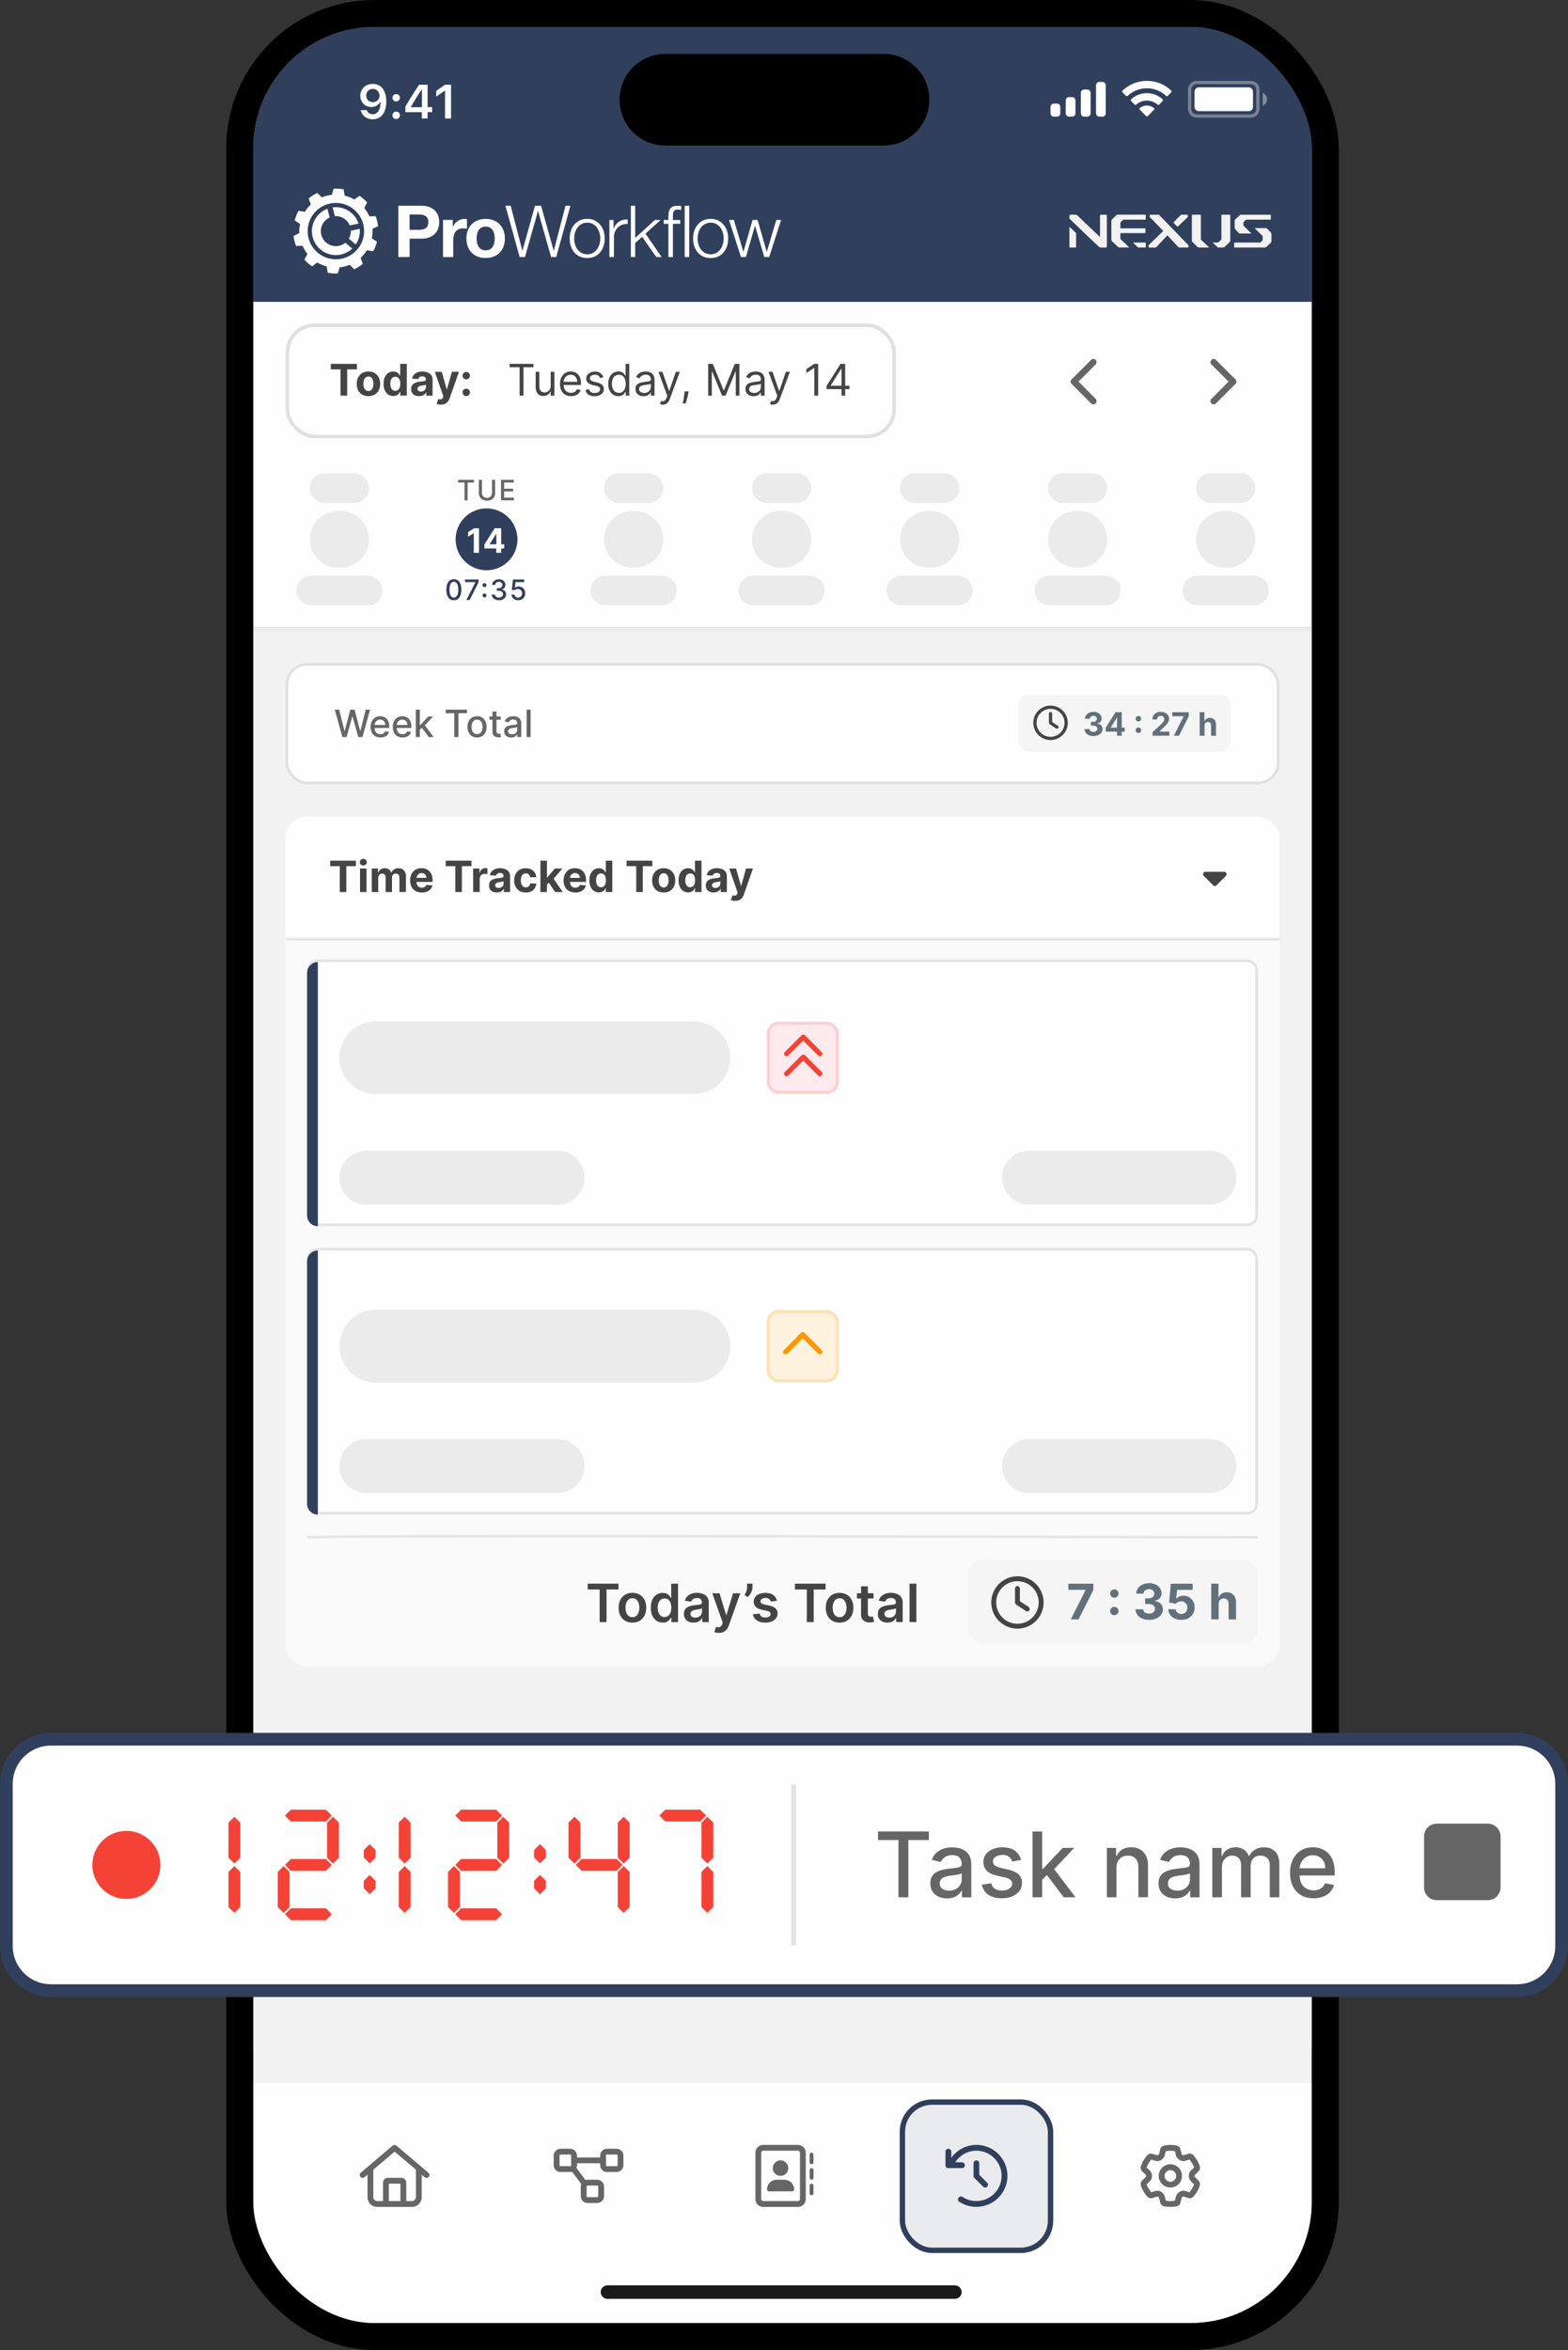 <svg xmlns="http://www.w3.org/2000/svg" xmlns:xlink="http://www.w3.org/1999/xlink" id="a" data-name="Layer 1" viewBox="0 0 582.1 872"><rect x="0" y="0" width="582.1" height="872" fill="#333333" stroke="none"/><defs><clipPath id="b"><rect x="94" y="10" width="393" height="852" rx="45" ry="45" style="fill: none;"></rect></clipPath><clipPath id="c"><rect x="106" y="303" width="369" height="315.31" rx="8" ry="8" style="fill: none;"></rect></clipPath><mask id="d" data-name="mask" x="106" y="347" width="369" height="271.31" maskUnits="userSpaceOnUse"><g id="e" data-name="path-11-inside-1 1 12974"><path d="M106,348h369v270.31H106v-270.31Z" style="fill: #fff;"></path></g></mask><mask id="f" data-name="mask-1" x="94" y="112" width="393" height="122.61" maskUnits="userSpaceOnUse"><g id="g" data-name="path-36-inside-2 1 12974"><path d="M94,112h393v121.61H94v-121.61Z" style="fill: #fff;"></path></g></mask></defs><g><g style="clip-path: url(#b);"><g><rect x="94" y="10" width="393" height="852" rx="45" ry="45" style="fill: #f2f2f3;"></rect><rect x="94" y="234" width="393" height="526" style="fill: #f2f2f3;"></rect><rect x="106.5" y="246.5" width="368" height="44" rx="7.5" ry="7.5" style="fill: #fefefe;"></rect><rect x="106.5" y="246.5" width="368" height="44" rx="7.5" ry="7.5" style="fill: none; stroke: #e0e0e0;"></rect><path d="M127.11,273.5l-2.82-10.18h1.62l1.98,7.89h.09l2.06-7.89h1.6l2.06,7.89h.09l1.98-7.89h1.62l-2.83,10.18h-1.55l-2.14-7.63h-.08l-2.14,7.63h-1.55ZM141.22,273.65c-.75,0-1.4-.16-1.94-.48-.54-.33-.96-.78-1.25-1.37-.29-.59-.44-1.28-.44-2.07s.15-1.47.44-2.07c.3-.6.71-1.06,1.23-1.4.53-.33,1.15-.5,1.86-.5.43,0,.85.07,1.25.21.4.14.77.37,1.09.67.32.31.57.7.76,1.19.19.48.28,1.07.28,1.76v.53h-6.07v-1.11h4.61c0-.39-.08-.74-.24-1.04-.16-.3-.38-.55-.67-.72-.29-.18-.62-.26-1-.26-.42,0-.78.1-1.09.31-.31.2-.55.47-.72.8-.17.32-.25.68-.25,1.06v.87c0,.51.09.94.27,1.3.18.36.44.63.76.82.32.18.7.28,1.14.28.28,0,.54-.04.77-.12.23-.08.43-.21.6-.37.17-.16.3-.36.39-.6l1.41.25c-.11.41-.32.78-.61,1.09-.29.31-.65.55-1.09.72-.43.17-.93.25-1.49.25ZM149.44,273.65c-.75,0-1.4-.16-1.94-.48-.54-.33-.96-.78-1.25-1.37-.29-.59-.44-1.28-.44-2.07s.14-1.47.44-2.07c.29-.6.71-1.06,1.23-1.4.53-.33,1.15-.5,1.86-.5.43,0,.85.07,1.25.21.4.14.77.37,1.09.67.32.31.58.7.76,1.19.18.48.28,1.07.28,1.76v.53h-6.07v-1.11h4.61c0-.39-.08-.74-.24-1.04-.16-.3-.38-.55-.67-.72-.29-.18-.62-.26-1.01-.26-.42,0-.78.1-1.09.31-.31.2-.55.47-.72.8-.17.32-.25.68-.25,1.06v.87c0,.51.09.94.27,1.3.18.36.43.63.76.82.32.18.71.28,1.14.28.28,0,.54-.04.77-.12.23-.08.43-.21.6-.37.17-.16.3-.36.39-.6l1.41.25c-.11.41-.32.78-.61,1.09-.29.31-.65.55-1.09.72-.43.17-.93.25-1.49.25ZM155.73,270.91v-1.82s.25,0,.25,0l3.04-3.23h1.78l-3.47,3.68h-.23l-1.37,1.37ZM154.37,273.5v-10.18h1.49v10.18h-1.49ZM159.19,273.5l-2.73-3.63,1.02-1.04,3.53,4.67h-1.82ZM165.48,264.64v-1.32h7.88v1.32h-3.18v8.86h-1.53v-8.86h-3.17ZM177.09,273.65c-.72,0-1.34-.16-1.87-.49-.53-.33-.95-.79-1.24-1.38s-.44-1.28-.44-2.07.15-1.49.44-2.08c.29-.59.71-1.05,1.24-1.38.53-.33,1.16-.49,1.87-.49s1.34.16,1.87.49c.53.33.95.79,1.24,1.38.29.59.44,1.29.44,2.08s-.15,1.48-.44,2.07c-.3.59-.71,1.05-1.24,1.38-.53.33-1.16.49-1.87.49ZM177.1,272.41c.46,0,.85-.12,1.15-.37.3-.24.53-.57.68-.98.15-.41.22-.86.22-1.35s-.07-.93-.22-1.34c-.15-.41-.37-.74-.68-.99-.31-.25-.69-.37-1.15-.37s-.86.12-1.16.37c-.3.25-.53.58-.68.99-.15.41-.22.86-.22,1.34s.07.94.22,1.35c.15.41.38.73.68.98.31.25.7.37,1.16.37ZM185.88,265.86v1.19h-4.17v-1.19h4.17ZM182.82,264.03h1.49v7.22c0,.29.04.51.13.65.09.14.2.24.33.29.14.05.29.08.45.08.12,0,.22,0,.31-.02.09-.02.16-.03.21-.04l.27,1.23c-.09.03-.21.07-.37.1-.16.04-.36.06-.6.06-.39,0-.76-.06-1.09-.21-.34-.15-.61-.37-.82-.68-.21-.3-.31-.69-.31-1.15v-7.53ZM189.74,273.67c-.48,0-.92-.09-1.31-.27-.39-.18-.7-.45-.93-.79-.23-.34-.34-.77-.34-1.27,0-.43.08-.79.25-1.06.17-.28.39-.5.67-.66.28-.16.6-.29.94-.37.35-.08.7-.15,1.06-.19.46-.05.83-.1,1.11-.13.29-.04.49-.09.62-.17.13-.08.19-.21.19-.39v-.03c0-.43-.12-.77-.37-1.01-.24-.24-.6-.36-1.08-.36s-.89.11-1.18.33c-.28.22-.48.46-.59.73l-1.4-.32c.17-.46.41-.84.73-1.12.32-.29.69-.5,1.11-.63.42-.13.86-.2,1.32-.2.3,0,.63.04.97.11.35.07.67.2.96.39.3.19.55.46.74.81.19.35.29.8.29,1.36v5.07h-1.45v-1.04h-.06c-.1.19-.24.38-.43.57-.19.18-.44.34-.74.46-.3.12-.66.18-1.08.18ZM190.07,272.48c.41,0,.76-.08,1.05-.24.29-.16.52-.37.67-.64.16-.27.23-.55.23-.85v-.99c-.05.05-.16.1-.31.15-.15.04-.32.08-.51.11-.19.03-.38.06-.56.08-.18.02-.34.04-.46.06-.29.04-.55.1-.79.18-.24.09-.42.21-.57.37-.14.16-.21.37-.21.64,0,.37.14.65.41.83.27.19.62.28,1.04.28ZM196.98,263.32v10.18h-1.49v-10.18h1.49Z" style="fill: #666;"></path><rect x="378" y="258" width="79" height="21" rx="4" ry="4" style="fill: #f5f5f5;"></rect><path d="M395.2,268.2c0-1.85-1-3.55-2.6-4.5-1.62-.93-3.6-.93-5.2,0-1.62.95-2.6,2.65-2.6,4.5s.98,3.57,2.6,4.52c1.6.92,3.58.92,5.2,0,1.6-.95,2.6-2.65,2.6-4.52ZM383.6,268.2c0-2.28,1.2-4.38,3.2-5.53,1.98-1.15,4.4-1.15,6.4,0,1.97,1.15,3.2,3.25,3.2,5.53s-1.23,4.4-3.2,5.55c-2,1.15-4.43,1.15-6.4,0-2-1.15-3.2-3.25-3.2-5.55ZM389.4,264.8c0-.32.25-.6.6-.6.33,0,.6.27.6.6v3.1l2.12,1.4c.27.2.35.58.17.85-.2.27-.57.35-.85.15l-2.4-1.6c-.15-.1-.25-.3-.25-.5v-3.4Z" style="fill: #444;"></path><path d="M405.93,273.12c-.64,0-1.2-.11-1.7-.33-.49-.22-.89-.52-1.17-.91-.28-.39-.43-.84-.44-1.35h1.86c.01.21.08.4.21.56.13.16.3.28.52.37.22.09.46.13.73.13s.53-.05.75-.15c.22-.1.38-.24.51-.41.12-.18.18-.38.18-.61s-.07-.44-.2-.62c-.13-.18-.31-.32-.55-.43-.24-.1-.52-.15-.85-.15h-.81v-1.36h.81c.28,0,.52-.05.74-.14.21-.1.38-.23.5-.4.12-.17.18-.38.18-.61s-.05-.41-.16-.57c-.1-.17-.25-.3-.43-.39-.18-.09-.4-.14-.65-.14s-.48.05-.69.14c-.21.09-.37.21-.5.38-.12.16-.19.36-.2.58h-1.77c0-.5.15-.95.43-1.33.28-.38.65-.68,1.12-.9.48-.22,1.01-.33,1.61-.33s1.13.11,1.58.33c.45.22.8.51,1.05.89.25.37.38.78.38,1.24,0,.49-.15.9-.46,1.22-.3.33-.7.53-1.19.62v.07c.64.08,1.13.3,1.47.67.34.36.51.81.5,1.35,0,.5-.14.94-.43,1.33-.29.39-.68.69-1.19.91-.51.22-1.08.33-1.74.33ZM410.49,271.47v-1.45l3.64-5.74h1.25v2.01h-.74l-2.3,3.64v.07h5.18v1.48h-7.04ZM414.67,273v-1.98l.03-.64v-6.11h1.73v8.73h-1.76ZM422.61,271.99c-.28,0-.52-.1-.72-.3-.2-.2-.3-.44-.3-.72s.1-.52.3-.72c.2-.2.44-.3.72-.3s.51.1.72.3c.2.2.31.44.31.72,0,.19-.05.36-.14.52-.09.15-.22.28-.37.37-.15.09-.32.14-.51.14ZM422.61,267.7c-.28,0-.52-.1-.72-.3-.2-.2-.3-.44-.3-.73s.1-.51.3-.71c.2-.2.44-.3.72-.3s.51.1.72.3c.2.2.31.43.31.71,0,.19-.05.36-.14.52-.09.15-.22.28-.37.37-.15.09-.32.14-.51.14ZM427.88,273v-1.33l3.11-2.88c.26-.26.49-.49.67-.69.18-.21.32-.4.41-.6.09-.2.14-.41.14-.64,0-.26-.06-.48-.17-.66-.12-.19-.28-.33-.48-.43-.2-.1-.43-.15-.69-.15s-.5.05-.7.16c-.2.11-.35.26-.46.46-.11.2-.16.44-.16.72h-1.75c0-.57.13-1.07.39-1.49.26-.42.62-.74,1.09-.98.47-.23,1-.35,1.61-.35s1.17.11,1.63.33c.47.22.83.52,1.09.91.26.39.39.83.39,1.34,0,.33-.07.65-.2.98-.13.32-.36.68-.69,1.07-.33.39-.79.86-1.39,1.4l-1.27,1.25v.06h3.67v1.51h-6.22ZM435.78,273l3.62-7.16v-.06h-4.21v-1.51h6.12v1.53l-3.62,7.2h-1.9ZM447.18,269.22v3.78h-1.82v-8.73h1.76v3.34h.08c.15-.39.39-.69.72-.91.33-.22.74-.33,1.24-.33.45,0,.85.1,1.19.3.34.2.6.48.79.85.19.37.28.81.28,1.32v4.17h-1.82v-3.84c0-.4-.1-.72-.31-.94-.2-.22-.49-.34-.86-.34-.25,0-.47.05-.66.16-.19.1-.33.26-.44.46-.11.2-.16.44-.16.72Z" style="fill: #62707c;"></path><g style="clip-path: url(#c);"><g><rect x="106" y="303" width="369" height="315.31" rx="8" ry="8" style="fill: #fefefe;"></rect><path d="M122.57,321.39v-2.03h9.56v2.03h-3.56v9.61h-2.43v-9.61h-3.56ZM133.65,331v-8.73h2.42v8.73h-2.42ZM134.87,321.15c-.36,0-.67-.12-.93-.36-.25-.24-.38-.53-.38-.87s.13-.62.38-.86c.26-.24.57-.36.93-.36s.67.12.92.36c.26.24.39.52.39.86s-.13.63-.39.87c-.25.24-.56.36-.92.36ZM138.01,331v-8.73h2.31v1.54h.1c.18-.51.49-.91.91-1.21.42-.29.93-.44,1.52-.44s1.11.15,1.53.45c.42.3.7.7.84,1.2h.09c.18-.5.5-.9.97-1.2.47-.3,1.02-.46,1.67-.46.81,0,1.47.26,1.98.78.51.52.77,1.25.77,2.19v5.87h-2.42v-5.39c0-.49-.13-.85-.39-1.09-.26-.24-.58-.36-.97-.36-.44,0-.78.14-1.03.42-.25.28-.37.64-.37,1.1v5.33h-2.35v-5.44c0-.43-.12-.77-.37-1.02-.24-.25-.56-.38-.96-.38-.27,0-.51.07-.73.2-.21.13-.38.32-.51.56-.12.24-.19.52-.19.84v5.24h-2.42ZM156.58,331.17c-.9,0-1.67-.18-2.32-.55-.64-.37-1.14-.89-1.49-1.56-.35-.67-.52-1.47-.52-2.39s.18-1.68.52-2.36c.35-.68.84-1.21,1.47-1.59.64-.38,1.38-.57,2.24-.57.58,0,1.11.09,1.61.28.5.18.94.46,1.31.82.38.37.67.83.88,1.39.21.55.31,1.2.31,1.94v.67h-7.37v-1.5h5.09c0-.35-.08-.66-.23-.93-.15-.27-.36-.48-.63-.63-.26-.15-.57-.23-.93-.23s-.69.08-.98.26c-.28.17-.5.39-.66.68-.16.28-.24.59-.25.94v1.43c0,.43.08.81.24,1.12.16.31.39.56.69.73.3.17.65.26,1.05.26.27,0,.52-.04.74-.11.22-.08.41-.19.57-.34.16-.15.28-.34.36-.56l2.24.15c-.11.54-.35,1.01-.7,1.41-.35.4-.8.71-1.35.93-.55.22-1.18.33-1.9.33ZM165.47,321.39v-2.03h9.56v2.03h-3.56v9.61h-2.43v-9.61h-3.56ZM175.65,331v-8.73h2.35v1.52h.09c.16-.54.43-.95.8-1.23.38-.28.81-.42,1.3-.42.12,0,.25,0,.39.02.14.02.26.04.37.06v2.15c-.11-.03-.27-.07-.47-.09-.2-.03-.38-.04-.55-.04-.36,0-.67.08-.95.23-.28.15-.5.36-.66.64-.16.27-.24.59-.24.94v4.94h-2.42ZM184.44,331.17c-.56,0-1.05-.1-1.49-.29-.43-.2-.78-.49-1.03-.87-.25-.39-.38-.87-.38-1.44,0-.48.09-.89.27-1.22.18-.33.42-.6.73-.8.31-.2.65-.35,1.04-.45.39-.1.81-.17,1.24-.22.51-.05.92-.1,1.23-.15.31-.05.54-.12.68-.22.14-.09.21-.23.21-.42v-.03c0-.36-.11-.64-.34-.84-.22-.2-.54-.3-.95-.3-.44,0-.78.1-1.04.29-.26.19-.43.43-.51.72l-2.24-.18c.11-.53.34-.99.67-1.38.33-.39.76-.69,1.29-.9.53-.21,1.14-.32,1.84-.32.49,0,.95.06,1.39.17.45.11.84.29,1.19.53.35.24.62.55.82.92.2.37.3.82.3,1.34v5.89h-2.3v-1.21h-.07c-.14.27-.33.51-.56.72-.24.21-.52.37-.85.48-.33.11-.71.17-1.14.17ZM185.13,329.49c.36,0,.67-.07.94-.21.27-.14.49-.34.64-.58.16-.24.23-.52.23-.82v-.93c-.07.05-.18.09-.31.14-.13.04-.27.07-.44.11-.16.03-.32.06-.49.08-.16.02-.31.04-.44.06-.28.04-.53.11-.74.2-.21.09-.38.21-.49.37-.12.15-.18.34-.18.57,0,.33.12.58.36.76.24.17.55.25.92.25ZM195.18,331.17c-.89,0-1.66-.19-2.31-.57-.64-.38-1.13-.91-1.48-1.59-.34-.68-.51-1.46-.51-2.34s.17-1.68.52-2.35c.35-.68.84-1.21,1.48-1.58.64-.38,1.4-.57,2.28-.57.76,0,1.43.14,2,.42.57.28,1.03.67,1.36,1.17.33.5.52,1.09.55,1.76h-2.28c-.06-.44-.23-.79-.51-1.05-.27-.27-.63-.4-1.07-.4-.38,0-.7.1-.98.31-.28.2-.49.49-.65.88-.15.39-.23.85-.23,1.4s.08,1.03.23,1.42c.15.39.37.69.65.89.28.2.61.31.98.31.28,0,.52-.06.74-.17.22-.11.41-.28.55-.49.15-.22.24-.48.29-.79h2.28c-.04.67-.22,1.25-.55,1.76-.32.5-.77.9-1.33,1.18-.57.28-1.24.43-2.02.43ZM202.82,328.49v-2.9h.36l2.8-3.31h2.78l-3.76,4.39h-.57l-1.6,1.83ZM200.62,331v-11.64h2.42v11.64h-2.42ZM206.08,331l-2.57-3.8,1.61-1.71,3.79,5.51h-2.84ZM213.55,331.17c-.9,0-1.67-.18-2.32-.55-.64-.37-1.14-.89-1.49-1.56-.35-.67-.52-1.47-.52-2.39s.17-1.68.52-2.36c.35-.68.84-1.21,1.47-1.59.64-.38,1.38-.57,2.24-.57.58,0,1.11.09,1.61.28.5.18.94.46,1.31.82.38.37.67.83.88,1.39.21.55.31,1.2.31,1.94v.67h-7.37v-1.5h5.09c0-.35-.08-.66-.23-.93-.15-.27-.36-.48-.63-.63-.26-.15-.57-.23-.93-.23s-.69.08-.98.26c-.28.17-.5.39-.66.68-.16.28-.24.59-.24.94v1.43c0,.43.08.81.24,1.12.16.31.39.56.69.73.3.17.65.26,1.05.26.27,0,.51-.04.74-.11.22-.08.42-.19.57-.34.16-.15.28-.34.36-.56l2.24.15c-.11.54-.35,1.01-.7,1.41-.35.4-.8.71-1.35.93-.55.22-1.18.33-1.9.33ZM222.35,331.14c-.66,0-1.26-.17-1.8-.51-.53-.35-.96-.85-1.27-1.52-.31-.67-.47-1.49-.47-2.47s.16-1.83.48-2.49c.32-.67.75-1.16,1.28-1.49.54-.33,1.13-.5,1.77-.5.49,0,.9.08,1.22.25.33.16.59.37.79.61.21.24.36.48.47.72h.07v-4.38h2.42v11.64h-2.39v-1.4h-.1c-.11.24-.27.48-.48.72-.2.23-.47.43-.8.58-.33.15-.72.23-1.19.23ZM223.12,329.22c.39,0,.72-.11.99-.32.27-.22.48-.52.62-.9.15-.39.22-.84.22-1.36s-.07-.97-.22-1.35c-.14-.38-.35-.68-.62-.89-.27-.21-.6-.31-.99-.31s-.73.11-1.01.32c-.27.22-.48.52-.62.9-.14.38-.21.83-.21,1.33s.07.96.21,1.35c.14.39.35.69.62.91.27.22.61.32,1.01.32ZM232.62,321.39v-2.03h9.56v2.03h-3.56v9.61h-2.43v-9.61h-3.56ZM246.38,331.17c-.88,0-1.65-.19-2.29-.56-.64-.38-1.13-.9-1.48-1.58-.35-.68-.52-1.46-.52-2.36s.17-1.69.52-2.36c.35-.68.84-1.21,1.48-1.58.64-.38,1.41-.57,2.29-.57s1.64.19,2.28.57c.64.38,1.14.9,1.49,1.58.35.67.52,1.46.52,2.36s-.17,1.68-.52,2.36c-.35.67-.85,1.2-1.49,1.58-.64.38-1.4.56-2.28.56ZM246.39,329.3c.4,0,.74-.11,1.01-.34.27-.23.47-.55.61-.94.14-.4.21-.85.21-1.36s-.07-.96-.21-1.36c-.14-.4-.34-.71-.61-.94-.27-.23-.6-.35-1.01-.35s-.75.11-1.02.35c-.27.23-.48.55-.62.94-.14.4-.2.85-.2,1.36s.07.96.2,1.36c.14.4.35.71.62.94.28.23.62.34,1.02.34ZM255.46,331.14c-.66,0-1.26-.17-1.8-.51-.53-.35-.96-.85-1.27-1.52-.31-.67-.47-1.49-.47-2.47s.16-1.83.48-2.49c.32-.67.75-1.16,1.28-1.49.54-.33,1.13-.5,1.77-.5.49,0,.9.08,1.22.25.33.16.6.37.8.61.2.24.36.48.47.72h.07v-4.38h2.41v11.64h-2.39v-1.4h-.1c-.11.24-.27.48-.48.72-.2.23-.47.43-.8.58-.33.15-.72.23-1.19.23ZM256.23,329.22c.39,0,.72-.11.99-.32.27-.22.48-.52.62-.9.15-.39.22-.84.22-1.36s-.07-.97-.22-1.35c-.14-.38-.35-.68-.62-.89-.27-.21-.6-.31-.99-.31s-.73.11-1.01.32c-.27.22-.48.52-.62.9-.14.38-.21.83-.21,1.33s.07.96.21,1.35c.14.39.35.69.62.91.27.22.61.32,1.01.32ZM264.91,331.17c-.56,0-1.05-.1-1.49-.29-.44-.2-.78-.49-1.03-.87-.25-.39-.38-.87-.38-1.44,0-.48.09-.89.27-1.22.18-.33.42-.6.73-.8.31-.2.66-.35,1.05-.45.39-.1.81-.17,1.24-.22.51-.05.92-.1,1.23-.15.31-.05.54-.12.68-.22.14-.09.21-.23.21-.42v-.03c0-.36-.11-.64-.34-.84-.22-.2-.54-.3-.95-.3-.44,0-.78.1-1.04.29-.26.19-.43.43-.51.72l-2.24-.18c.11-.53.34-.99.67-1.38.33-.39.76-.69,1.29-.9.53-.21,1.14-.32,1.84-.32.48,0,.95.06,1.39.17.45.11.84.29,1.19.53.35.24.62.55.82.92.2.37.3.82.3,1.34v5.89h-2.29v-1.21h-.07c-.14.27-.33.51-.56.72-.23.21-.52.37-.85.48-.33.11-.71.17-1.14.17ZM265.6,329.49c.36,0,.67-.07.94-.21.27-.14.49-.34.64-.58.15-.24.23-.52.23-.82v-.93c-.08.05-.18.09-.31.14-.13.04-.27.07-.44.11-.16.03-.33.06-.49.08-.16.02-.31.04-.44.06-.28.04-.53.11-.74.2-.21.09-.38.21-.49.37-.12.15-.18.34-.18.57,0,.33.12.58.36.76.24.17.55.25.92.25ZM272.88,334.27c-.31,0-.6-.03-.86-.07-.27-.05-.48-.1-.66-.18l.55-1.81c.28.09.54.13.77.14.23,0,.43-.05.6-.16.17-.11.31-.31.42-.58l.14-.37-3.13-8.98h2.54l1.81,6.41h.09l1.82-6.41h2.56l-3.39,9.67c-.16.47-.38.88-.66,1.23-.28.35-.63.62-1.05.81-.42.19-.93.29-1.53.29Z" style="fill: #444;"></path><path d="M450.37,328.5l-3.5-3.5c-.25-.25-.33-.63-.19-.96.14-.33.46-.55.82-.55h7c.36,0,.66.22.79.55s.05.71-.19.96l-3.5,3.5c-.33.36-.9.36-1.23,0Z" style="fill: #444;"></path><path d="M106,348h369v270.31H106v-270.31Z" style="fill: #fafafb;"></path><g style="mask: url(#d);"><path d="M106,349h369v-2H106v2Z" style="fill: #e3e3e3;"></path></g><g><rect x="114.5" y="356.5" width="352" height="98" rx="3.5" ry="3.5" style="fill: #fefefe;"></rect><rect x="114.5" y="356.5" width="352" height="98" rx="3.5" ry="3.5" style="fill: none; stroke: #e3e3e3;"></rect><path d="M114,361c0-2.21,1.79-4,4-4v98c-2.21,0-4-1.79-4-4v-90Z" style="fill: #2f3f5c;"></path><path d="M139.5,379h118.12c7.46,0,13.5,6.04,13.5,13.5h0c0,7.46-6.04,13.5-13.5,13.5h-118.12c-7.46,0-13.5-6.04-13.5-13.5h0c0-7.46,6.04-13.5,13.5-13.5Z" style="fill: #ebebeb;"></path><rect x="285.18" y="379.67" width="25.66" height="25.66" rx="3.9" ry="3.9" style="fill: #ffebee;"></rect><rect x="285.18" y="379.67" width="25.66" height="25.66" rx="3.9" ry="3.9" style="fill: none; stroke: #ffcdd2; stroke-width: 1.12px;"></rect><path d="M298.86,384.16l6.14,6.22c.39.35.39.93,0,1.27-.35.39-.93.39-1.27,0l-5.56-5.52-5.52,5.52c-.35.39-.93.39-1.27,0-.39-.35-.39-.93,0-1.31l6.18-6.18c.35-.35.93-.35,1.31,0ZM305.04,397.76l-.04.04c.39.35.39.93,0,1.27-.35.39-.93.39-1.27,0l-5.56-5.52-5.52,5.52c-.35.39-.93.39-1.27,0-.39-.35-.39-.93,0-1.31l6.18-6.18c.35-.35.93-.35,1.31,0l6.18,6.18Z" style="fill: #f44336;"></path><path d="M430.5,363.11h0c16.23,0,29.39,13.16,29.39,29.39h0c0,16.23-13.16,29.39-29.39,29.39h0c-16.23,0-29.39-13.16-29.39-29.39h0c0-16.23,13.16-29.39,29.39-29.39Z" style="fill: none; stroke: #fefefe; stroke-width: 1.78px;"></path><circle cx="430.5" cy="392.5" r="29.39" style="fill: none;"></circle><circle cx="430.5" cy="392.5" r="29.39" style="fill: none;"></circle><circle cx="430.5" cy="392.5" r="29.39" style="fill: none; stroke: #fefefe; stroke-width: 1.78px;"></circle><path d="M136,427h71c5.52,0,10,4.48,10,10h0c0,5.52-4.48,10-10,10h-71c-5.52,0-10-4.48-10-10h0c0-5.52,4.48-10,10-10Z" style="fill: #ebebeb;"></path><path d="M382,427h67c5.52,0,10,4.48,10,10h0c0,5.52-4.48,10-10,10h-67c-5.52,0-10-4.48-10-10h0c0-5.52,4.48-10,10-10Z" style="fill: #ebebeb;"></path></g><g><rect x="114.5" y="463.5" width="352" height="98" rx="3.5" ry="3.5" style="fill: #fefefe;"></rect><rect x="114.5" y="463.5" width="352" height="98" rx="3.5" ry="3.5" style="fill: none; stroke: #e3e3e3;"></rect><path d="M114,468c0-2.21,1.79-4,4-4v98c-2.21,0-4-1.79-4-4v-90Z" style="fill: #2f3f5c;"></path><path d="M139.5,486h118.12c7.46,0,13.5,6.04,13.5,13.5h0c0,7.46-6.04,13.5-13.5,13.5h-118.12c-7.46,0-13.5-6.04-13.5-13.5h0c0-7.46,6.04-13.5,13.5-13.5Z" style="fill: #ebebeb;"></path><rect x="285.18" y="486.67" width="25.66" height="25.66" rx="3.9" ry="3.9" style="fill: #fff3e0;"></rect><rect x="285.18" y="486.67" width="25.66" height="25.66" rx="3.9" ry="3.9" style="fill: none; stroke: #ffe0b2; stroke-width: 1.12px;"></rect><path d="M297.33,494.55c.36-.36.95-.36,1.31,0l6.39,6.35c.36.4.36.99,0,1.35-.4.4-.99.4-1.35,0l-5.67-5.67-5.67,5.67c-.4.4-.99.4-1.35,0-.4-.36-.4-.95,0-1.31l6.35-6.39Z" style="fill: #ff9800;"></path><path d="M430.5,470.11h0c16.23,0,29.39,13.16,29.39,29.39h0c0,16.23-13.16,29.39-29.39,29.39h0c-16.23,0-29.39-13.16-29.39-29.39h0c0-16.23,13.16-29.39,29.39-29.39Z" style="fill: none; stroke: #fefefe; stroke-width: 1.78px;"></path><circle cx="430.5" cy="499.5" r="29.39" style="fill: none;"></circle><circle cx="430.5" cy="499.5" r="29.39" style="fill: none;"></circle><circle cx="430.5" cy="499.5" r="29.39" style="fill: none;"></circle><circle cx="430.5" cy="499.5" r="29.39" style="fill: none; stroke: #fefefe; stroke-width: 1.78px;"></circle><path d="M136,534h71c5.52,0,10,4.48,10,10h0c0,5.52-4.48,10-10,10h-71c-5.52,0-10-4.48-10-10h0c0-5.52,4.48-10,10-10Z" style="fill: #ebebeb;"></path><path d="M382,534h67c5.52,0,10,4.48,10,10h0c0,5.52-4.48,10-10,10h-67c-5.52,0-10-4.48-10-10h0c0-5.52,4.48-10,10-10Z" style="fill: #ebebeb;"></path></g><path d="M114,570.44c5.77-.8,237.74-.33,353,0" style="fill: none; stroke: #e6e6e6;"></path><path d="M218.2,589.78v-2.16h11.38v2.16h-4.41v12.1h-2.56v-12.1h-4.41ZM234.78,602.09c-1.05,0-1.95-.23-2.72-.69-.77-.46-1.36-1.1-1.78-1.93-.42-.83-.63-1.79-.63-2.9s.21-2.07.63-2.9c.42-.83,1.02-1.48,1.78-1.94.77-.46,1.67-.69,2.72-.69s1.95.23,2.71.69c.77.46,1.36,1.1,1.78,1.94.42.83.63,1.8.63,2.9s-.21,2.07-.63,2.9c-.42.83-1.01,1.47-1.78,1.93-.77.46-1.67.69-2.71.69ZM234.79,600.07c.57,0,1.04-.15,1.42-.47.38-.32.66-.74.85-1.27.19-.53.29-1.12.29-1.77s-.1-1.25-.29-1.78c-.19-.53-.47-.96-.85-1.27-.38-.32-.85-.47-1.42-.47s-1.06.16-1.45.47c-.38.32-.67.74-.86,1.27-.19.53-.28,1.12-.28,1.78s.09,1.24.28,1.77c.19.53.48.95.86,1.27.39.31.87.47,1.45.47ZM246.01,602.07c-.84,0-1.59-.22-2.26-.65-.66-.43-1.19-1.06-1.57-1.88-.39-.82-.58-1.82-.58-2.99s.2-2.19.59-3.01c.39-.82.93-1.44,1.59-1.86.67-.42,1.41-.63,2.23-.63.63,0,1.14.11,1.55.32.4.21.72.46.96.76.24.29.42.57.55.83h.11v-5.33h2.53v14.26h-2.48v-1.68h-.15c-.13.26-.32.54-.56.83-.25.29-.57.53-.97.74-.4.2-.91.31-1.53.31ZM246.71,600c.53,0,.99-.14,1.36-.43.38-.29.66-.7.86-1.22.2-.52.29-1.12.29-1.82s-.1-1.29-.29-1.8c-.19-.51-.47-.91-.85-1.19-.37-.28-.83-.42-1.37-.42s-1.03.15-1.41.44c-.38.29-.66.7-.85,1.21-.19.52-.29,1.1-.29,1.77s.1,1.27.29,1.79c.2.52.48.93.86,1.23.38.3.85.45,1.4.45ZM257.47,602.09c-.68,0-1.29-.12-1.83-.36-.54-.25-.96-.61-1.28-1.09-.31-.48-.47-1.07-.47-1.77,0-.6.11-1.1.33-1.5.22-.4.53-.71.91-.95.39-.24.82-.42,1.3-.54.49-.12.99-.22,1.51-.27.63-.07,1.13-.12,1.52-.17.39-.06.67-.14.85-.25.18-.12.27-.29.27-.54v-.04c0-.52-.15-.93-.47-1.22-.31-.29-.76-.43-1.34-.43-.62,0-1.11.13-1.47.4-.36.27-.6.59-.72.95l-2.35-.33c.18-.65.49-1.19.92-1.63.43-.44.95-.77,1.57-.99.62-.22,1.3-.33,2.05-.33.51,0,1.03.06,1.54.18.51.12.98.32,1.4.6.42.27.76.65,1.02,1.12.26.47.39,1.07.39,1.78v7.16h-2.42v-1.47h-.08c-.15.3-.37.57-.65.83-.27.26-.62.46-1.04.62-.41.15-.9.23-1.45.23ZM258.12,600.24c.51,0,.95-.1,1.32-.3.37-.2.66-.47.86-.81.2-.33.31-.7.31-1.09v-1.26c-.08.06-.21.12-.4.18-.18.05-.39.1-.63.15s-.46.08-.69.11c-.23.03-.42.06-.59.08-.38.05-.71.14-1.01.25-.3.12-.53.28-.7.49-.17.2-.26.47-.26.79,0,.46.17.82.51,1.05.34.24.77.36,1.29.36ZM266.84,605.89c-.34,0-.66-.03-.95-.08-.29-.05-.52-.11-.69-.18l.59-1.96c.37.11.69.16.98.15.29,0,.54-.09.76-.27.22-.17.41-.46.56-.86l.22-.58-3.88-10.92h2.67l2.47,8.08h.11l2.47-8.08h2.68l-4.28,11.99c-.2.57-.46,1.05-.79,1.46-.33.41-.73.72-1.21.93-.47.22-1.04.33-1.7.33ZM279.34,587.62v1.42c0,.41-.08.83-.24,1.27-.15.44-.36.85-.63,1.25-.27.39-.58.73-.92,1.02l-1.17-.76c.26-.39.48-.8.67-1.25.19-.45.29-.96.29-1.53v-1.43h2.01ZM288.45,594.01l-2.3.25c-.07-.23-.18-.45-.34-.65-.16-.2-.37-.37-.64-.49-.27-.12-.6-.19-.99-.19-.52,0-.96.11-1.32.34-.35.23-.53.52-.52.88,0,.31.11.56.34.76.24.2.63.36,1.17.48l1.82.39c1.01.22,1.76.56,2.26,1.04.5.47.75,1.09.75,1.86,0,.67-.2,1.27-.59,1.78-.39.51-.92.91-1.61,1.2-.69.29-1.48.43-2.37.43-1.31,0-2.36-.27-3.16-.82-.8-.55-1.27-1.32-1.43-2.3l2.46-.24c.11.48.35.85.71,1.09.36.25.83.37,1.41.37s1.08-.12,1.44-.37c.37-.25.55-.55.55-.91,0-.31-.12-.56-.36-.76-.23-.2-.59-.35-1.09-.46l-1.82-.38c-1.03-.21-1.79-.57-2.28-1.08-.49-.51-.74-1.16-.73-1.94,0-.66.17-1.23.54-1.71.37-.49.88-.86,1.52-1.13.65-.27,1.41-.4,2.26-.4,1.25,0,2.24.27,2.96.8.72.53,1.17,1.26,1.34,2.17ZM295.11,589.78v-2.16h11.38v2.16h-4.41v12.1h-2.56v-12.1h-4.41ZM311.68,602.09c-1.05,0-1.95-.23-2.72-.69-.77-.46-1.36-1.1-1.78-1.93-.42-.83-.63-1.79-.63-2.9s.21-2.07.63-2.9c.42-.83,1.02-1.48,1.78-1.94.77-.46,1.67-.69,2.72-.69s1.95.23,2.72.69c.77.46,1.36,1.1,1.77,1.94.42.83.63,1.8.63,2.9s-.21,2.07-.63,2.9c-.42.83-1.01,1.47-1.77,1.93-.77.46-1.67.69-2.72.69ZM311.7,600.07c.57,0,1.04-.15,1.42-.47.38-.32.66-.74.85-1.27.19-.53.29-1.12.29-1.77s-.1-1.25-.29-1.78c-.19-.53-.47-.96-.85-1.27-.38-.32-.85-.47-1.42-.47s-1.06.16-1.45.47c-.38.32-.67.74-.86,1.27-.19.53-.28,1.12-.28,1.78s.09,1.24.28,1.77c.19.53.48.95.86,1.27.39.31.87.47,1.45.47ZM324.29,591.18v1.95h-6.15v-1.95h6.15ZM319.66,588.62h2.52v10.04c0,.34.05.6.15.78.11.18.25.3.42.36.17.07.36.1.57.1.16,0,.3-.01.43-.03.14-.02.24-.04.31-.06l.42,1.97c-.14.05-.33.1-.58.15-.25.05-.55.09-.91.1-.63.02-1.2-.08-1.71-.29-.51-.21-.91-.54-1.2-.99-.29-.45-.44-1-.43-1.67v-10.46ZM329.47,602.09c-.68,0-1.29-.12-1.83-.36-.54-.25-.96-.61-1.28-1.09-.31-.48-.47-1.07-.47-1.77,0-.6.11-1.1.33-1.5.22-.4.53-.71.91-.95.38-.24.82-.42,1.3-.54.49-.12.99-.22,1.51-.27.63-.07,1.14-.12,1.52-.17.39-.06.67-.14.85-.25.18-.12.27-.29.27-.54v-.04c0-.52-.15-.93-.47-1.22-.31-.29-.76-.43-1.34-.43-.62,0-1.11.13-1.47.4-.36.27-.6.59-.73.95l-2.35-.33c.18-.65.49-1.19.92-1.63.43-.44.95-.77,1.57-.99.62-.22,1.3-.33,2.05-.33.52,0,1.03.06,1.54.18.51.12.98.32,1.4.6.42.27.76.65,1.02,1.12.26.47.39,1.07.39,1.78v7.16h-2.42v-1.47h-.08c-.15.3-.37.57-.65.83-.27.26-.62.46-1.04.62-.41.15-.9.23-1.46.23ZM330.13,600.24c.51,0,.94-.1,1.32-.3.37-.2.66-.47.86-.81.2-.33.31-.7.31-1.09v-1.26c-.08.06-.21.12-.4.18-.18.05-.39.1-.63.15-.23.04-.46.08-.69.11-.23.03-.42.06-.59.08-.38.05-.71.14-1.01.25-.3.12-.53.28-.7.49-.17.2-.26.47-.26.79,0,.46.17.82.51,1.05.34.24.77.36,1.3.36ZM340.18,587.62v14.26h-2.52v-14.26h2.52Z" style="fill: #444;"></path><rect x="359.5" y="578.44" width="107.49" height="31.87" rx="6.07" ry="6.07" style="fill: #f5f5f5;"></rect><path d="M385.61,594.59c0-2.81-1.52-5.39-3.95-6.83-2.47-1.4-5.46-1.4-7.89,0-2.47,1.44-3.95,4.02-3.95,6.83s1.48,5.43,3.95,6.87c2.43,1.4,5.43,1.4,7.89,0,2.43-1.44,3.95-4.02,3.95-6.87ZM368,594.59c0-3.45,1.82-6.64,4.86-8.39,3-1.74,6.68-1.74,9.71,0,3,1.75,4.86,4.93,4.86,8.39s-1.86,6.68-4.86,8.42c-3.04,1.75-6.72,1.75-9.71,0-3.04-1.74-4.86-4.93-4.86-8.42ZM376.8,589.43c0-.49.38-.91.91-.91.49,0,.91.42.91.91v4.71l3.23,2.12c.42.3.53.87.27,1.29-.3.42-.87.53-1.29.23l-3.64-2.43c-.23-.15-.38-.46-.38-.76v-5.16Z" style="fill: #444;"></path><path d="M397.52,600.88l5.49-10.86v-.09h-6.4v-2.29h9.29v2.32l-5.5,10.92h-2.89ZM413.68,599.34c-.43,0-.79-.15-1.1-.45-.3-.3-.45-.67-.45-1.1s.15-.79.45-1.09c.31-.3.67-.45,1.1-.45s.78.15,1.09.45c.31.3.47.66.47,1.09,0,.28-.07.54-.22.78-.14.23-.33.42-.56.56-.23.14-.49.21-.77.21ZM413.68,592.84c-.43,0-.79-.15-1.1-.45-.3-.3-.45-.67-.45-1.1s.15-.78.45-1.08c.31-.3.67-.45,1.1-.45s.78.15,1.09.45c.31.3.47.66.47,1.08,0,.29-.07.55-.22.79-.14.23-.33.42-.56.56-.23.14-.49.21-.77.21ZM426.58,601.06c-.97,0-1.83-.17-2.58-.5-.75-.34-1.34-.8-1.78-1.38-.43-.59-.65-1.27-.67-2.04h2.82c.02.32.12.61.32.85.2.24.46.43.79.56.33.13.7.2,1.11.2s.8-.08,1.13-.23.58-.36.77-.63c.18-.27.28-.58.28-.92s-.1-.67-.3-.94c-.19-.28-.47-.49-.84-.65-.36-.15-.79-.23-1.29-.23h-1.23v-2.06h1.23c.42,0,.8-.07,1.12-.22.33-.15.58-.35.76-.61.18-.26.27-.57.27-.92s-.08-.62-.24-.87c-.15-.26-.38-.45-.66-.6-.28-.14-.61-.21-.98-.21s-.73.07-1.04.21c-.31.13-.57.33-.76.58-.19.25-.29.54-.3.88h-2.68c.01-.76.23-1.44.65-2.02.42-.58.99-1.04,1.71-1.36.72-.33,1.53-.5,2.44-.5s1.71.17,2.4.5c.68.33,1.22.78,1.6,1.35.38.56.57,1.19.57,1.89,0,.74-.23,1.36-.69,1.86-.46.49-1.06.81-1.8.94v.1c.98.12,1.72.46,2.23,1.02.51.55.77,1.23.76,2.06,0,.76-.21,1.42-.65,2.01-.44.59-1.04,1.05-1.8,1.38-.77.34-1.65.5-2.64.5ZM438.53,601.06c-.91,0-1.73-.17-2.44-.5-.71-.34-1.28-.8-1.7-1.39-.42-.59-.64-1.27-.65-2.03h2.72c.03.51.25.93.65,1.25.4.32.88.48,1.43.48.44,0,.83-.1,1.16-.29.34-.2.61-.47.8-.82.19-.35.29-.76.29-1.22s-.1-.88-.3-1.23c-.19-.35-.46-.63-.81-.83-.35-.2-.74-.3-1.18-.3-.39,0-.77.08-1.13.24-.36.16-.64.38-.85.65l-2.49-.45.63-6.98h8.1v2.29h-5.79l-.34,3.32h.08c.23-.33.58-.6,1.05-.82.47-.22,1-.32,1.58-.32.8,0,1.51.19,2.13.56.62.38,1.12.89,1.48,1.55.36.65.54,1.4.54,2.25,0,.89-.2,1.69-.62,2.38-.41.69-.99,1.23-1.74,1.63-.74.39-1.6.59-2.59.59ZM452.42,595.13v5.74h-2.76v-13.24h2.68v5.06h.12c.22-.59.59-1.05,1.09-1.38.5-.34,1.13-.5,1.88-.5.69,0,1.29.15,1.8.45.52.3.92.73,1.2,1.29.29.56.43,1.22.43,2v6.33h-2.76v-5.83c0-.61-.15-1.09-.46-1.43-.31-.34-.75-.51-1.31-.51-.38,0-.71.08-1,.24-.28.16-.51.39-.67.7-.16.3-.24.67-.25,1.09Z" style="fill: #62707c;"></path></g></g><path d="M94,112h393v121.61H94v-121.61Z" style="fill: #fefefe;"></path><g style="mask: url(#f);"><path d="M487,232.61H94v2h393v-2Z" style="fill: #e0e0e0;"></path></g><rect x="106.68" y="120.68" width="225.29" height="41.29" rx="10.15" ry="10.15" style="fill: none; stroke: #e0e0e0; stroke-width: 1.35px;"></rect><path d="M122.81,137.07v-2.06h9.69v2.06h-3.61v9.75h-2.47v-9.75h-3.61ZM136.77,146.99c-.9,0-1.67-.19-2.32-.57-.65-.38-1.15-.92-1.5-1.6-.35-.69-.53-1.49-.53-2.39s.18-1.71.53-2.4c.35-.69.85-1.22,1.5-1.6.65-.38,1.43-.58,2.32-.58s1.67.19,2.32.58c.65.38,1.16.91,1.51,1.6.35.68.53,1.48.53,2.4s-.18,1.7-.53,2.39c-.35.68-.86,1.22-1.51,1.6-.65.38-1.42.57-2.32.57ZM136.78,145.09c.41,0,.75-.11,1.02-.35.27-.23.48-.55.62-.96.14-.4.21-.86.21-1.38s-.07-.98-.21-1.38c-.14-.4-.34-.72-.62-.96-.27-.23-.61-.35-1.02-.35s-.76.12-1.04.35c-.28.24-.49.55-.63.96-.14.4-.21.86-.21,1.38s.07.97.21,1.38c.14.4.35.72.63.96.28.23.63.35,1.04.35ZM145.99,146.96c-.67,0-1.28-.17-1.83-.52-.54-.35-.97-.86-1.29-1.54-.32-.68-.47-1.51-.47-2.5s.16-1.86.49-2.53c.33-.68.76-1.18,1.3-1.52.55-.34,1.14-.51,1.79-.51.49,0,.91.08,1.24.25.33.16.6.37.81.62.21.25.37.49.47.73h.07v-4.44h2.45v11.8h-2.42v-1.42h-.1c-.12.25-.28.49-.49.73-.21.24-.48.44-.81.59-.33.16-.73.24-1.21.24ZM146.76,145.01c.4,0,.73-.11,1-.32.28-.22.49-.52.63-.92.15-.39.22-.85.22-1.38s-.07-.98-.22-1.37c-.15-.39-.36-.69-.63-.9-.28-.21-.61-.32-1.01-.32s-.74.11-1.02.33c-.28.22-.49.52-.63.91-.14.39-.21.84-.21,1.35s.07.97.21,1.37c.15.39.35.7.63.92.28.22.62.33,1.02.33ZM155.57,146.99c-.56,0-1.07-.1-1.51-.29-.44-.2-.79-.49-1.05-.88-.25-.39-.38-.88-.38-1.46,0-.49.09-.91.27-1.24s.43-.6.74-.81c.31-.2.67-.36,1.06-.46.4-.1.82-.18,1.26-.22.51-.05.93-.1,1.25-.15.32-.05.54-.12.69-.22.14-.1.21-.24.21-.43v-.03c0-.37-.12-.65-.35-.85-.23-.2-.55-.3-.97-.3-.44,0-.79.1-1.05.29-.26.19-.43.43-.52.73l-2.27-.18c.12-.54.34-1,.68-1.4.34-.4.77-.7,1.31-.91.54-.21,1.16-.32,1.87-.32.49,0,.96.06,1.41.17.45.12.86.29,1.21.54.35.24.63.55.84.93.2.38.31.83.31,1.36v5.97h-2.33v-1.23h-.07c-.14.28-.33.52-.57.73-.24.21-.52.37-.86.49-.34.12-.72.17-1.16.17ZM156.27,145.29c.36,0,.68-.07.96-.21.28-.15.49-.34.65-.59.16-.25.24-.52.24-.84v-.94c-.08.05-.18.1-.32.14-.13.04-.28.07-.44.11-.16.03-.33.06-.5.09-.16.02-.31.04-.45.06-.29.04-.54.11-.75.2-.22.09-.38.22-.5.37-.12.15-.18.35-.18.58,0,.33.12.59.36.77.25.17.56.26.93.26ZM163.66,150.14c-.31,0-.6-.02-.88-.07-.27-.05-.49-.11-.67-.18l.55-1.83c.29.09.55.14.78.14.23,0,.44-.05.6-.16.17-.12.31-.31.42-.59l.14-.38-3.18-9.11h2.58l1.83,6.5h.09l1.85-6.5h2.6l-3.44,9.81c-.17.48-.39.89-.67,1.24-.28.36-.64.63-1.07.83-.43.19-.95.29-1.56.29ZM173.09,146.97c-.38,0-.71-.13-.98-.4-.27-.27-.4-.6-.4-.98s.13-.7.4-.97c.27-.27.6-.4.98-.4s.69.13.97.4c.28.27.41.59.41.97,0,.25-.07.49-.2.7-.13.21-.29.38-.5.5-.21.12-.44.18-.69.18ZM173.09,140.77c-.38,0-.71-.13-.98-.4-.27-.27-.4-.6-.4-.98s.13-.7.4-.96c.27-.27.6-.4.98-.4s.69.14.97.4c.28.26.41.59.41.96,0,.26-.07.49-.2.7-.13.21-.29.37-.5.49-.21.12-.44.18-.69.18Z" style="fill: #444;"></path><path d="M189.19,136.28v-1.27h8.85v1.27h-3.71v10.54h-1.43v-10.54h-3.71ZM204.44,143.2v-5.23h1.36v8.85h-1.36v-1.5h-.09c-.21.45-.53.83-.97,1.15-.44.31-.99.47-1.66.47-.55,0-1.04-.12-1.48-.36-.43-.25-.77-.61-1.01-1.11-.25-.5-.37-1.12-.37-1.87v-5.63h1.36v5.53c0,.65.18,1.16.54,1.54.37.38.83.58,1.4.58.34,0,.68-.09,1.03-.26.35-.17.65-.44.89-.8.24-.36.36-.81.36-1.37ZM212.01,147.01c-.85,0-1.59-.19-2.21-.57-.61-.38-1.09-.91-1.42-1.59-.33-.68-.5-1.48-.5-2.39s.16-1.71.5-2.4c.33-.7.8-1.24,1.39-1.63.6-.39,1.3-.59,2.1-.59.46,0,.92.08,1.37.23.45.15.86.4,1.23.75.37.34.66.8.88,1.36.22.57.33,1.26.33,2.09v.58h-6.83v-1.18h5.44c0-.5-.1-.95-.3-1.34-.2-.39-.48-.7-.84-.93-.36-.23-.79-.34-1.28-.34-.54,0-1.01.13-1.41.4-.39.26-.69.61-.91,1.04-.21.43-.32.88-.32,1.37v.78c0,.67.11,1.24.35,1.7.23.46.56.81.97,1.05.42.24.9.36,1.45.36.36,0,.68-.05.97-.15.29-.1.54-.26.76-.46.21-.21.37-.47.49-.77l1.32.37c-.14.45-.37.84-.7,1.18-.33.33-.73.6-1.21.78-.48.18-1.02.28-1.62.28ZM224.01,139.95l-1.22.35c-.08-.2-.19-.4-.34-.59-.15-.2-.35-.36-.6-.48-.25-.13-.58-.19-.97-.19-.54,0-.99.12-1.35.38-.36.25-.54.56-.54.94,0,.34.12.61.37.8s.63.36,1.15.49l1.32.32c.79.19,1.38.49,1.77.88.39.39.58.9.58,1.52,0,.51-.15.96-.44,1.36-.29.4-.69.71-1.21.95-.52.23-1.12.35-1.81.35-.9,0-1.65-.2-2.24-.59-.59-.39-.97-.96-1.12-1.72l1.29-.32c.12.48.35.83.7,1.07.35.24.8.36,1.35.36.63,0,1.14-.14,1.51-.4.38-.27.57-.6.57-.98,0-.31-.11-.57-.32-.77-.21-.21-.55-.37-.99-.47l-1.48-.35c-.81-.19-1.41-.49-1.79-.89-.38-.41-.57-.92-.57-1.53,0-.5.14-.94.42-1.32.28-.38.67-.69,1.16-.9.49-.22,1.05-.33,1.67-.33.88,0,1.56.19,2.06.58.5.38.86.89,1.07,1.52ZM229.56,147.01c-.74,0-1.39-.19-1.95-.56-.56-.38-1.01-.91-1.33-1.59-.32-.69-.48-1.5-.48-2.44s.16-1.74.48-2.42c.32-.68.76-1.21,1.33-1.59.57-.37,1.23-.56,1.97-.56.58,0,1.03.1,1.37.29.34.19.6.4.77.65.18.24.32.43.42.59h.11v-4.36h1.36v11.8h-1.31v-1.36h-.16c-.1.16-.24.37-.43.61-.18.24-.45.46-.79.65-.34.19-.8.28-1.37.28ZM229.75,145.78c.55,0,1.01-.14,1.38-.43.38-.29.66-.69.86-1.19.2-.51.29-1.1.29-1.77s-.1-1.24-.29-1.74c-.19-.5-.48-.89-.85-1.16-.38-.28-.84-.42-1.4-.42s-1.06.15-1.44.44c-.38.29-.67.69-.86,1.19-.19.5-.28,1.06-.28,1.68s.1,1.2.29,1.72c.2.51.48.92.86,1.22.39.3.86.45,1.43.45ZM238.91,147.03c-.56,0-1.07-.11-1.53-.32-.46-.22-.82-.53-1.09-.93-.27-.41-.4-.9-.4-1.48,0-.51.1-.92.3-1.23.2-.32.47-.57.8-.75.33-.18.7-.32,1.11-.4.41-.09.82-.17,1.23-.22.54-.07.97-.12,1.31-.16.34-.04.58-.1.74-.19.16-.09.24-.24.24-.46v-.05c0-.57-.16-1.01-.47-1.33-.31-.32-.77-.47-1.4-.47s-1.16.14-1.53.43c-.37.28-.63.59-.78.91l-1.29-.46c.23-.54.54-.96.92-1.26.39-.3.81-.51,1.27-.63.46-.12.91-.18,1.36-.18.28,0,.61.03.98.1.37.07.73.2,1.08.41.35.21.64.52.87.94.23.42.35.98.35,1.68v5.83h-1.36v-1.2h-.07c-.09.19-.25.4-.46.62-.22.22-.5.41-.86.56-.36.15-.79.23-1.31.23ZM239.12,145.81c.54,0,.99-.11,1.36-.32.37-.21.65-.48.84-.82.19-.33.29-.69.29-1.06v-1.24c-.06.07-.18.13-.38.19-.19.05-.42.1-.67.14-.25.04-.49.07-.73.1-.24.03-.43.05-.57.07-.35.05-.68.12-.99.22-.3.1-.55.25-.74.46-.18.2-.28.47-.28.82,0,.47.18.83.53,1.07.35.24.8.36,1.34.36ZM246.01,150.14c-.23,0-.44-.02-.62-.06-.18-.04-.3-.07-.37-.1l.35-1.2c.33.08.62.11.88.09.25-.02.48-.14.67-.34.2-.2.38-.52.55-.97l.25-.69-3.27-8.9h1.48l2.44,7.06h.09l2.44-7.06h1.48l-3.76,10.15c-.17.46-.38.84-.63,1.14-.25.3-.54.53-.87.67-.33.15-.7.22-1.11.22ZM255.64,145.21l-.09.62c-.07.44-.17.91-.3,1.41-.13.5-.27.97-.41,1.41-.14.44-.26.79-.35,1.05h-1.04c.05-.25.12-.57.2-.97.08-.4.16-.86.24-1.35.08-.5.15-1,.21-1.52l.07-.65h1.48ZM262.91,135.02h1.71l4.01,9.8h.14l4.01-9.8h1.71v11.8h-1.34v-8.97h-.11l-3.69,8.97h-1.29l-3.69-8.97h-.12v8.97h-1.34v-11.8ZM279.77,147.03c-.56,0-1.07-.11-1.53-.32-.46-.22-.82-.53-1.09-.93-.27-.41-.4-.9-.4-1.48,0-.51.1-.92.3-1.23.2-.32.47-.57.8-.75.33-.18.7-.32,1.11-.4.41-.09.82-.17,1.23-.22.54-.07.97-.12,1.31-.16.34-.04.58-.1.74-.19.16-.09.24-.24.24-.46v-.05c0-.57-.15-1.01-.47-1.33-.31-.32-.77-.47-1.4-.47s-1.16.14-1.53.43c-.37.28-.63.59-.78.91l-1.29-.46c.23-.54.54-.96.92-1.26.39-.3.81-.51,1.27-.63.46-.12.92-.18,1.36-.18.28,0,.61.03.98.1.37.07.73.2,1.08.41.35.21.64.52.87.94.23.42.35.98.35,1.68v5.83h-1.36v-1.2h-.07c-.09.19-.25.4-.46.62s-.5.41-.86.56c-.36.15-.79.23-1.31.23ZM279.98,145.81c.54,0,.99-.11,1.36-.32.37-.21.65-.48.84-.82.19-.33.29-.69.29-1.06v-1.24c-.06.07-.18.13-.38.19-.19.05-.42.1-.67.14-.25.04-.49.07-.73.1-.23.03-.42.05-.57.07-.35.05-.68.12-.99.22-.3.1-.55.25-.74.46-.18.2-.28.47-.28.82,0,.47.17.83.52,1.07.35.24.8.36,1.34.36ZM286.87,150.14c-.23,0-.44-.02-.62-.06-.18-.04-.31-.07-.38-.1l.35-1.2c.33.08.62.11.88.09.25-.02.48-.14.67-.34.2-.2.38-.52.55-.97l.25-.69-3.27-8.9h1.48l2.44,7.06h.09l2.44-7.06h1.48l-3.76,10.15c-.17.46-.38.84-.63,1.14-.25.3-.54.53-.87.67-.33.15-.7.22-1.11.22ZM303.73,135.02v11.8h-1.43v-10.31h-.07l-2.88,1.91v-1.45l2.95-1.96h1.43ZM306.84,144.4v-1.18l5.19-8.21h.85v1.82h-.58l-3.92,6.2v.09h6.99v1.27h-8.53ZM312.4,146.82v-11.8h1.36v11.8h-1.36Z" style="fill: #444;"></path><path d="M397.82,140.77l7.22-7.22c.45-.49,1.24-.49,1.69,0,.49.45.49,1.24,0,1.69l-6.35,6.35,6.35,6.39c.49.45.49,1.24,0,1.69-.45.49-1.24.49-1.69,0l-7.22-7.22c-.49-.45-.49-1.24,0-1.69Z" style="fill: #666;"></path><path d="M458.64,140.77c.49.45.49,1.24,0,1.69l-7.22,7.22c-.45.49-1.24.49-1.69,0-.49-.45-.49-1.24,0-1.69l6.35-6.39-6.35-6.35c-.49-.45-.49-1.24,0-1.69.45-.49,1.24-.49,1.69,0l7.22,7.22Z" style="fill: #666;"></path><path d="M120.5,175.62h11c3.04,0,5.5,2.46,5.5,5.5h0c0,3.04-2.46,5.5-5.5,5.5h-11c-3.04,0-5.5-2.46-5.5-5.5h0c0-3.04,2.46-5.5,5.5-5.5Z" style="fill: #ebebeb;"></path><path d="M125.5,189.62h1c5.8,0,10.5,4.7,10.5,10.5h0c0,5.8-4.7,10.5-10.5,10.5h-1c-5.8,0-10.5-4.7-10.5-10.5h0c0-5.8,4.7-10.5,10.5-10.5Z" style="fill: #ebebeb;"></path><path d="M115.5,213.62h21c3.04,0,5.5,2.46,5.5,5.5h0c0,3.04-2.46,5.5-5.5,5.5h-21c-3.04,0-5.5-2.46-5.5-5.5h0c0-3.04,2.46-5.5,5.5-5.5Z" style="fill: #ebebeb;"></path><path d="M170.08,179.04v-.99h5.88v.99h-2.37v6.61h-1.14v-6.61h-2.37ZM182.65,178.05h1.15v4.99c0,.53-.12,1-.37,1.41-.25.41-.6.73-1.05.96-.45.23-.98.35-1.59.35s-1.13-.12-1.59-.35c-.45-.24-.8-.56-1.05-.96-.25-.41-.38-.88-.38-1.41v-4.99h1.15v4.9c0,.34.07.65.23.92.15.27.37.48.65.63.28.15.61.23.99.23s.72-.07,1-.23c.28-.15.5-.36.64-.63.15-.27.23-.57.23-.92v-4.9ZM185.99,185.64v-7.59h4.76v.99h-3.61v2.31h3.37v.98h-3.37v2.33h3.66v.99h-4.8Z" style="fill: #666;"></path><path d="M180.62,188.64h0c6.34,0,11.48,5.14,11.48,11.48h0c0,6.34-5.14,11.48-11.48,11.48h0c-6.34,0-11.48-5.14-11.48-11.48h0c0-6.34,5.14-11.48,11.48-11.48Z" style="fill: #2f3f5c;"></path><path d="M177.82,196.02v9.11h-1.93v-7.28h-.05l-2.09,1.31v-1.71l2.26-1.43h1.81ZM179.84,203.52v-1.52l3.8-5.99h1.31v2.1h-.77l-2.4,3.79v.07h5.4v1.54h-7.34ZM184.22,205.12v-2.06l.04-.67v-6.37h1.81v9.11h-1.84Z" style="fill: #fefefe;"></path><path d="M168.49,222.73c-.59,0-1.09-.16-1.5-.46-.41-.31-.73-.75-.95-1.34-.22-.58-.33-1.29-.33-2.12s.11-1.53.33-2.11c.22-.58.54-1.03.96-1.33.42-.31.92-.46,1.5-.46s1.08.15,1.49.46c.42.31.73.75.95,1.33.22.58.33,1.28.33,2.11s-.11,1.53-.33,2.12c-.22.58-.54,1.03-.95,1.34-.42.31-.91.46-1.5.46ZM168.49,221.74c.51,0,.92-.25,1.21-.75.29-.5.44-1.23.44-2.18,0-.63-.07-1.16-.2-1.6-.13-.44-.32-.77-.57-.99-.24-.23-.54-.34-.88-.34-.51,0-.91.25-1.2.76-.29.5-.44,1.23-.44,2.18,0,.63.07,1.17.2,1.61.13.43.32.76.57.99.24.22.54.33.88.33ZM173.16,222.61l3.31-6.55v-.06h-3.83v-.98h5.02v1.02l-3.3,6.58h-1.2ZM179.86,221.67c-.2,0-.38-.07-.52-.21-.15-.15-.22-.32-.22-.53s.07-.38.22-.52c.15-.15.32-.22.52-.22s.38.07.52.22c.15.14.22.32.22.52,0,.14-.04.26-.1.37-.07.11-.15.2-.27.27-.11.07-.23.1-.37.1ZM179.86,217.86c-.2,0-.38-.07-.52-.21-.15-.15-.22-.32-.22-.53s.07-.38.22-.52c.15-.15.32-.22.52-.22s.38.07.52.22c.15.14.22.32.22.52,0,.14-.04.26-.1.37-.07.11-.15.2-.27.27-.11.07-.23.1-.37.1ZM185.24,222.71c-.51,0-.96-.09-1.36-.26-.4-.18-.71-.42-.95-.73-.23-.31-.35-.68-.37-1.09h1.16c.01.22.09.42.23.59.14.16.32.29.54.38.22.09.47.13.74.13.3,0,.56-.05.79-.16.23-.1.41-.25.54-.43.13-.19.2-.4.2-.65s-.07-.48-.2-.67c-.13-.2-.32-.35-.57-.46-.25-.11-.55-.17-.9-.17h-.64v-.93h.64c.28,0,.53-.05.74-.15.21-.1.38-.24.5-.42.12-.18.18-.4.18-.64s-.05-.44-.16-.61c-.1-.18-.25-.31-.45-.41-.19-.1-.41-.15-.67-.15s-.48.05-.69.14c-.21.09-.38.22-.52.39-.13.17-.21.36-.21.6h-1.11c.01-.41.13-.77.36-1.08.23-.31.54-.55.92-.73.38-.18.8-.26,1.27-.26.49,0,.91.1,1.26.29.36.19.63.44.82.75.19.31.29.66.29,1.03,0,.42-.12.79-.36,1.08-.24.3-.55.5-.95.6v.06c.5.08.89.28,1.17.6.28.32.42.73.41,1.2,0,.42-.11.79-.35,1.12-.23.33-.55.59-.95.78-.4.19-.86.28-1.38.28ZM192.35,222.71c-.46,0-.88-.09-1.25-.27-.37-.18-.66-.43-.88-.74-.22-.31-.34-.67-.35-1.07h1.11c.03.33.17.59.43.8.26.21.58.32.94.32.29,0,.55-.07.77-.2.23-.14.4-.32.53-.56.13-.24.2-.51.2-.81s-.07-.58-.2-.83c-.13-.24-.32-.43-.55-.57-.23-.14-.5-.21-.8-.21-.23,0-.46.04-.69.12-.23.08-.42.18-.56.31l-1.05-.15.43-3.83h4.17v.98h-3.22l-.24,2.12h.04c.15-.14.35-.26.59-.36.25-.1.51-.14.79-.14.46,0,.87.11,1.23.33.36.22.65.52.86.9.21.38.31.81.31,1.31,0,.49-.11.93-.33,1.32-.22.39-.53.69-.93.91-.39.22-.84.33-1.35.33Z" style="fill: #2f3f5c;"></path><path d="M229.73,175.62h11c3.04,0,5.5,2.46,5.5,5.5h0c0,3.04-2.46,5.5-5.5,5.5h-11c-3.04,0-5.5-2.46-5.5-5.5h0c0-3.04,2.46-5.5,5.5-5.5Z" style="fill: #ebebeb;"></path><path d="M234.73,189.62h1c5.8,0,10.5,4.7,10.5,10.5h0c0,5.8-4.7,10.5-10.5,10.5h-1c-5.8,0-10.5-4.7-10.5-10.5h0c0-5.8,4.7-10.5,10.5-10.5Z" style="fill: #ebebeb;"></path><path d="M224.73,213.62h21c3.04,0,5.5,2.46,5.5,5.5h0c0,3.04-2.46,5.5-5.5,5.5h-21c-3.04,0-5.5-2.46-5.5-5.5h0c0-3.04,2.46-5.5,5.5-5.5Z" style="fill: #ebebeb;"></path><path d="M284.68,175.62h11c3.04,0,5.5,2.46,5.5,5.5h0c0,3.04-2.46,5.5-5.5,5.5h-11c-3.04,0-5.5-2.46-5.5-5.5h0c0-3.04,2.46-5.5,5.5-5.5Z" style="fill: #ebebeb;"></path><path d="M289.68,189.62h1c5.8,0,10.5,4.7,10.5,10.5h0c0,5.8-4.7,10.5-10.5,10.5h-1c-5.8,0-10.5-4.7-10.5-10.5h0c0-5.8,4.7-10.5,10.5-10.5Z" style="fill: #ebebeb;"></path><path d="M279.68,213.62h21c3.04,0,5.5,2.46,5.5,5.5h0c0,3.04-2.46,5.5-5.5,5.5h-21c-3.04,0-5.5-2.46-5.5-5.5h0c0-3.04,2.46-5.5,5.5-5.5Z" style="fill: #ebebeb;"></path><path d="M339.62,175.62h11c3.04,0,5.5,2.46,5.5,5.5h0c0,3.04-2.46,5.5-5.5,5.5h-11c-3.04,0-5.5-2.46-5.5-5.5h0c0-3.04,2.46-5.5,5.5-5.5Z" style="fill: #ebebeb;"></path><path d="M344.62,189.62h1c5.8,0,10.5,4.7,10.5,10.5h0c0,5.8-4.7,10.5-10.5,10.5h-1c-5.8,0-10.5-4.7-10.5-10.5h0c0-5.8,4.7-10.5,10.5-10.5Z" style="fill: #ebebeb;"></path><path d="M334.62,213.62h21c3.04,0,5.5,2.46,5.5,5.5h0c0,3.04-2.46,5.5-5.5,5.5h-21c-3.04,0-5.5-2.46-5.5-5.5h0c0-3.04,2.46-5.5,5.5-5.5Z" style="fill: #ebebeb;"></path><path d="M394.56,175.62h11c3.04,0,5.5,2.46,5.5,5.5h0c0,3.04-2.46,5.5-5.5,5.5h-11c-3.04,0-5.5-2.46-5.5-5.5h0c0-3.04,2.46-5.5,5.5-5.5Z" style="fill: #ebebeb;"></path><path d="M399.56,189.62h1c5.8,0,10.5,4.7,10.5,10.5h0c0,5.8-4.7,10.5-10.5,10.5h-1c-5.8,0-10.5-4.7-10.5-10.5h0c0-5.8,4.7-10.5,10.5-10.5Z" style="fill: #ebebeb;"></path><path d="M389.56,213.62h21c3.04,0,5.5,2.46,5.5,5.5h0c0,3.04-2.46,5.5-5.5,5.5h-21c-3.04,0-5.5-2.46-5.5-5.5h0c0-3.04,2.46-5.5,5.5-5.5Z" style="fill: #ebebeb;"></path><path d="M449.5,175.62h11c3.04,0,5.5,2.46,5.5,5.5h0c0,3.04-2.46,5.5-5.5,5.5h-11c-3.04,0-5.5-2.46-5.5-5.5h0c0-3.04,2.46-5.5,5.5-5.5Z" style="fill: #ebebeb;"></path><path d="M454.5,189.62h1c5.8,0,10.5,4.7,10.5,10.5h0c0,5.8-4.7,10.5-10.5,10.5h-1c-5.8,0-10.5-4.7-10.5-10.5h0c0-5.8,4.7-10.5,10.5-10.5Z" style="fill: #ebebeb;"></path><path d="M444.5,213.62h21c3.04,0,5.5,2.46,5.5,5.5h0c0,3.04-2.46,5.5-5.5,5.5h-21c-3.04,0-5.5-2.46-5.5-5.5h0c0-3.04,2.46-5.5,5.5-5.5Z" style="fill: #ebebeb;"></path><path d="M225.5,848h129c1.38,0,2.5,1.12,2.5,2.5h0c0,1.38-1.12,2.5-2.5,2.5h-129c-1.38,0-2.5-1.12-2.5-2.5h0c0-1.38,1.12-2.5,2.5-2.5Z" style="fill: #1a1a1a;"></path><g><rect x="94" y="773" width="393" height="89" style="fill: #fefefe;"></rect><path d="M145.78,796.15c.4-.32.99-.32,1.39,0l11.86,10.06c.45.4.54,1.08.13,1.53-.4.45-1.08.49-1.53.14l-1.08-.94v8.35c0,2.02-1.62,3.59-3.59,3.59h-12.94c-2.02,0-3.59-1.57-3.59-3.59v-8.35l-1.12.94c-.45.36-1.12.32-1.53-.14-.36-.45-.31-1.12.13-1.53l11.86-10.06ZM146.5,798.39l-7.91,6.69v10.2c0,.81.63,1.44,1.44,1.44h2.16v-6.83c0-.99.76-1.8,1.8-1.8h5.03c.99,0,1.8.81,1.8,1.8v6.83h2.16c.76,0,1.44-.63,1.44-1.44v-10.2l-7.91-6.69ZM144.34,816.72h4.31v-6.47h-4.31v6.47Z" style="fill: #666;"></path><path d="M211.67,799.47h-3.59c-.22,0-.36.18-.36.36v3.59c0,.22.14.36.36.36h3.59c.18,0,.36-.14.36-.36v-3.59c0-.18-.18-.36-.36-.36ZM208.08,797.31h3.59c1.35,0,2.52,1.17,2.52,2.52v.72h8.62v-.72c0-1.35,1.12-2.52,2.52-2.52h3.59c1.35,0,2.52,1.17,2.52,2.52v3.59c0,1.39-1.17,2.52-2.52,2.52h-3.59c-1.39,0-2.52-1.12-2.52-2.52v-.72h-8.62v.72c0,.36-.09.67-.23.99l3.41,4.54c.23-.09.49-.14.76-.14h3.59c1.35,0,2.52,1.17,2.52,2.52v3.59c0,1.39-1.17,2.52-2.52,2.52h-3.59c-1.39,0-2.52-1.12-2.52-2.52v-3.59c0-.31.04-.63.18-.94l-3.41-4.54c-.23.09-.5.09-.72.09h-3.59c-1.39,0-2.52-1.12-2.52-2.52v-3.59c0-1.35,1.12-2.52,2.52-2.52ZM221.73,810.97h-3.59c-.23,0-.36.18-.36.36v3.59c0,.22.13.36.36.36h3.59c.18,0,.36-.14.36-.36v-3.59c0-.18-.18-.36-.36-.36ZM225.33,799.47c-.22,0-.36.18-.36.36v3.59c0,.22.14.36.36.36h3.59c.18,0,.36-.14.36-.36v-3.59c0-.18-.18-.36-.36-.36h-3.59Z" style="fill: #666;"></path><path d="M296.25,798.03h-12.94c-.4,0-.72.36-.72.72v17.25c0,.4.31.72.72.72h12.94c.36,0,.72-.32.72-.72v-17.25c0-.36-.36-.72-.72-.72ZM283.31,795.88h12.94c1.57,0,2.88,1.3,2.88,2.88v17.25c0,1.62-1.3,2.88-2.88,2.88h-12.94c-1.62,0-2.87-1.26-2.87-2.88v-17.25c0-1.57,1.26-2.88,2.87-2.88ZM289.78,807.38c-1.03,0-1.98-.54-2.52-1.44-.49-.85-.49-1.98,0-2.88.54-.85,1.48-1.44,2.52-1.44s1.93.58,2.47,1.44c.49.9.49,2.02,0,2.88-.54.9-1.48,1.44-2.47,1.44ZM288.34,808.81h2.88c1.98,0,3.59,1.62,3.59,3.59,0,.4-.36.72-.72.72h-8.62c-.4,0-.72-.31-.72-.72,0-1.98,1.57-3.59,3.59-3.59ZM302,799.47v2.88c0,.4-.36.72-.72.72-.4,0-.72-.31-.72-.72v-2.88c0-.36.32-.72.72-.72.36,0,.72.36.72.72ZM301.28,804.5c.36,0,.72.36.72.72v2.88c0,.4-.36.72-.72.72-.4,0-.72-.31-.72-.72v-2.88c0-.36.32-.72.72-.72ZM302,810.97v2.88c0,.4-.36.72-.72.72-.4,0-.72-.31-.72-.72v-2.88c0-.36.32-.72.72-.72.36,0,.72.36.72.72Z" style="fill: #666;"></path><rect x="335" y="780" width="55" height="55" rx="11" ry="11" style="fill: #eaebee;"></rect><rect x="335" y="780" width="55" height="55" rx="11" ry="11" style="fill: none; stroke: #2f3f5c; stroke-width: 2px;"></rect><path d="M353.16,800.68c2.07-2.88,5.48-4.81,9.34-4.81,6.33,0,11.5,5.17,11.5,11.5s-5.17,11.5-11.5,11.5c-2.38,0-4.54-.67-6.38-1.89-.49-.31-.63-.99-.27-1.48.31-.49.99-.63,1.48-.32,1.48.99,3.23,1.53,5.17,1.53,5.12,0,9.34-4.18,9.34-9.34s-4.22-9.34-9.34-9.34c-3.32,0-6.24,1.75-7.91,4.31h2.52c.58,0,1.08.49,1.08,1.08,0,.63-.49,1.08-1.08,1.08h-5.03c-.63,0-1.08-.45-1.08-1.08v-5.03c0-.58.45-1.08,1.08-1.08.58,0,1.08.49,1.08,1.08v2.29ZM362.5,801.62h-.05c.63,0,1.08.49,1.08,1.08v4.27l2.92,2.92c.45.4.45,1.08,0,1.48-.4.45-1.08.45-1.48,0l-3.24-3.23c-.22-.18-.31-.45-.31-.76v-4.67c0-.58.45-1.08,1.08-1.08Z" style="fill: #2f3f5c;"></path><path d="M434.5,795.88c.76,0,1.48.09,2.2.22.36.09.99.27,1.35.9.09.18.13.36.18.54l.45,1.75c.04.22.49.49.76.4l1.71-.49c.18-.04.36-.09.54-.09.72,0,1.21.45,1.44.72.99,1.12,1.75,2.43,2.25,3.86.14.36.27.99-.14,1.57-.09.18-.22.31-.36.45l-1.26,1.26c-.22.18-.22.67,0,.85l1.26,1.26c.13.14.27.27.36.45.36.58.23,1.21.14,1.57-.49,1.44-1.26,2.74-2.25,3.86-.23.27-.72.72-1.44.72-.18,0-.36-.04-.54-.09l-1.71-.54c-.27-.04-.72.18-.76.45l-.45,1.75c-.05.18-.09.36-.18.54-.36.63-.99.81-1.35.9-.72.14-1.44.18-2.2.18s-1.53-.04-2.25-.18c-.36-.09-.99-.27-1.35-.9-.09-.18-.14-.36-.18-.54l-.45-1.75c-.05-.27-.49-.49-.72-.45l-1.71.54c-.18.04-.4.04-.58.09-.72,0-1.21-.45-1.44-.72-.99-1.12-1.75-2.43-2.25-3.86-.09-.36-.23-.99.13-1.62.09-.13.22-.31.36-.45l1.3-1.21c.18-.18.18-.67,0-.85l-1.3-1.26c-.14-.14-.27-.27-.36-.45-.36-.58-.23-1.21-.13-1.57.49-1.44,1.26-2.74,2.25-3.86.23-.27.72-.72,1.44-.72.18,0,.4.04.58.09l1.71.49c.22.09.67-.18.72-.4l.45-1.75c.04-.18.09-.36.18-.54.36-.63.99-.81,1.35-.9.72-.13,1.48-.22,2.25-.22ZM432.79,798.21l-.4,1.57c-.36,1.44-2.02,2.43-3.46,2.02l-1.57-.49c-.72.9-1.3,1.89-1.71,2.96l1.21,1.12c1.08,1.03,1.08,2.96,0,4l-1.21,1.12c.4,1.08.99,2.07,1.71,2.96l1.57-.49c1.44-.4,3.1.58,3.46,2.02l.4,1.57c1.08.23,2.29.23,3.41,0l.36-1.57c.36-1.44,2.02-2.43,3.46-2.02l1.57.49c.72-.9,1.3-1.89,1.71-2.96l-1.17-1.12c-1.08-1.03-1.08-2.96,0-4l1.17-1.12c-.4-1.08-.99-2.07-1.71-2.96l-1.57.49c-1.39.4-3.1-.58-3.46-2.02l-.36-1.57c-1.12-.22-2.34-.22-3.41,0ZM432.34,807.38c0,.81.4,1.48,1.08,1.89.63.4,1.48.4,2.16,0,.63-.41,1.08-1.08,1.08-1.89,0-.76-.45-1.44-1.08-1.84-.67-.4-1.53-.4-2.16,0-.67.4-1.08,1.08-1.08,1.84ZM434.5,811.69c-1.57,0-2.96-.81-3.77-2.16-.76-1.3-.76-2.97,0-4.31.81-1.3,2.2-2.16,3.77-2.16s2.92.85,3.73,2.16c.76,1.35.76,3.01,0,4.31-.81,1.35-2.2,2.16-3.73,2.16Z" style="fill: #666;"></path></g><g><rect x="94" y="10" width="393" height="102" style="fill: #2f3f5c;"></rect><path d="M247,20h81c9.39,0,17,7.61,17,17h0c0,9.39-7.61,17-17,17h-81c-9.39,0-17-7.61-17-17h0c0-9.39,7.61-17,17-17Z"></path><path d="M138.34,44.27c3.19,0,5.08-2.49,5.08-6.71,0-1.59-.3-2.93-.89-3.96-.84-1.61-2.29-2.47-4.12-2.47-2.73,0-4.65,1.83-4.65,4.4,0,2.41,1.74,4.17,4.12,4.17,1.47,0,2.66-.69,3.25-1.88h.15c0,2.87-1.08,4.57-2.92,4.57-1.08,0-1.91-.59-2.2-1.54h-2.23c.37,2.06,2.12,3.41,4.41,3.41ZM138.42,37.91c-1.44,0-2.47-1.03-2.47-2.46s1.08-2.47,2.47-2.47,2.47,1.08,2.47,2.5-1.05,2.42-2.48,2.42Z" style="fill: #fefefe;"></path><path d="M147.08,44.15c.82,0,1.39-.59,1.39-1.37s-.57-1.37-1.39-1.37-1.39.58-1.39,1.37.57,1.37,1.39,1.37ZM147.08,37.64c.82,0,1.39-.58,1.39-1.36s-.57-1.37-1.39-1.37-1.39.58-1.39,1.37.57,1.36,1.39,1.36Z" style="fill: #fefefe;"></path><path d="M156.6,43.96h2.14v-2.33h1.69v-1.89h-1.69v-8.3h-3.16c-2.21,3.33-3.97,6.12-5.1,8.19v2h6.12v2.33ZM152.55,39.66c1.46-2.57,2.76-4.63,3.96-6.4h.12v6.53h-4.08v-.13Z" style="fill: #fefefe;"></path><path d="M165.21,43.96h2.24v-12.53h-2.23l-3.27,2.29v2.15l3.12-2.19h.15v10.27Z" style="fill: #fefefe;"></path><path d="M441.65,33.22c0-1.44,1.17-2.61,2.61-2.61h20.1c1.44,0,2.61,1.17,2.61,2.61v7.23c0,1.44-1.17,2.61-2.61,2.61h-20.1c-1.44,0-2.61-1.17-2.61-2.61v-7.23Z" style="fill: none; isolation: isolate; opacity: .35; stroke: #fefefe; stroke-width: 1.21px;"></path><path d="M468.77,34.42v4.82c.97-.41,1.6-1.36,1.6-2.41s-.63-2-1.6-2.41Z" style="fill: #fefefe; isolation: isolate; opacity: .4;"></path><path d="M443.45,34.02c0-.89.72-1.61,1.61-1.61h18.49c.89,0,1.61.72,1.61,1.61v5.63c0,.89-.72,1.61-1.61,1.61h-18.49c-.89,0-1.61-.72-1.61-1.61v-5.63Z" style="fill: #fefefe;"></path><path d="M425.77,32.75c2.67,0,5.24,1.03,7.18,2.87.15.14.38.14.52,0l1.39-1.41c.07-.07.11-.17.11-.28,0-.1-.04-.2-.12-.27-5.08-4.87-13.1-4.87-18.18,0-.07.07-.12.17-.12.27,0,.1.04.2.11.28l1.39,1.41c.14.14.38.15.52,0,1.94-1.84,4.51-2.87,7.18-2.87ZM425.77,37.32c1.47,0,2.88.55,3.97,1.53.15.14.38.14.52,0l1.39-1.41c.07-.07.11-.17.11-.28,0-.1-.04-.2-.12-.28-3.31-3.08-8.45-3.08-11.76,0-.08.07-.12.17-.12.28,0,.1.04.2.11.28l1.39,1.41c.14.14.38.15.52,0,1.09-.99,2.5-1.53,3.97-1.53ZM428.56,40.4c0,.1-.04.21-.11.28l-2.41,2.43c-.07.07-.17.11-.27.11s-.2-.04-.27-.11l-2.41-2.43c-.07-.07-.11-.17-.11-.28,0-.1.05-.2.12-.27,1.54-1.3,3.79-1.3,5.33,0,.08.07.12.17.12.27Z" style="fill: #fefefe; fill-rule: evenodd;"></path><path d="M409.29,30.4h-1.2c-.67,0-1.21.54-1.21,1.21v10.45c0,.66.54,1.21,1.21,1.21h1.2c.67,0,1.21-.54,1.21-1.21v-10.45c0-.67-.54-1.21-1.21-1.21ZM402.46,33.22h1.21c.67,0,1.2.54,1.2,1.21v7.64c0,.66-.54,1.21-1.2,1.21h-1.21c-.67,0-1.21-.54-1.21-1.21v-7.64c0-.67.54-1.21,1.21-1.21ZM398.04,36.03h-1.21c-.67,0-1.2.54-1.2,1.21v4.82c0,.66.54,1.21,1.2,1.21h1.21c.67,0,1.21-.54,1.21-1.21v-4.82c0-.67-.54-1.21-1.21-1.21ZM392.41,38.44h-1.21c-.67,0-1.21.54-1.21,1.21v2.41c0,.66.54,1.21,1.21,1.21h1.21c.67,0,1.21-.54,1.21-1.21v-2.41c0-.67-.54-1.21-1.21-1.21Z" style="fill: #fefefe; fill-rule: evenodd;"></path><path d="M155.32,85.3c.48,0,.94-.04,1.39-.11.45-.07.84-.21,1.18-.41.34-.21.61-.49.81-.87.2-.37.31-.86.31-1.47s-.1-1.09-.31-1.47c-.21-.37-.48-.66-.81-.87-.34-.2-.73-.34-1.18-.41-.44-.07-.91-.11-1.39-.11h-3.26v5.7h3.26ZM156.47,76.34c1.19,0,2.21.17,3.04.52.84.35,1.52.8,2.04,1.37.53.57.91,1.22,1.15,1.95.24.73.36,1.48.36,2.27s-.12,1.51-.36,2.25c-.24.74-.62,1.39-1.15,1.96-.52.57-1.21,1.03-2.04,1.37-.84.35-1.85.52-3.04.52h-4.4v6.82h-4.19v-19.03h8.6Z" style="fill: #fefefe;"></path><path d="M168.08,81.59v2.56h.05c.18-.43.42-.82.72-1.19.3-.36.65-.68,1.04-.93.39-.26.81-.46,1.25-.6.45-.14.91-.21,1.39-.21.25,0,.53.05.83.13v3.52c-.18-.04-.39-.07-.64-.09-.25-.03-.49-.04-.72-.04-.69,0-1.28.12-1.76.35-.48.23-.87.55-1.16.95-.29.4-.5.87-.63,1.4-.12.53-.19,1.11-.19,1.73v6.21h-3.79v-13.78h3.6Z" style="fill: #fefefe;"></path><path d="M177.1,90.11c.11.52.29.99.55,1.41.26.42.6.75,1.03,1,.43.25.96.37,1.6.37s1.18-.12,1.62-.37c.44-.25.78-.58,1.04-1,.26-.42.44-.89.55-1.41.11-.52.16-1.06.16-1.61s-.05-1.09-.16-1.62c-.11-.53-.29-1-.55-1.41s-.6-.74-1.04-1c-.44-.26-.97-.39-1.62-.39s-1.17.13-1.6.39c-.43.26-.77.59-1.03,1-.26.41-.44.88-.55,1.41-.11.53-.16,1.08-.16,1.62s.05,1.09.16,1.61ZM173.66,85.5c.34-.9.82-1.66,1.44-2.29.62-.63,1.37-1.12,2.24-1.46.87-.35,1.85-.52,2.94-.52s2.07.17,2.95.52c.88.35,1.63.84,2.25,1.46.62.63,1.1,1.4,1.44,2.29.34.9.51,1.9.51,3s-.17,2.1-.51,2.99c-.34.89-.82,1.65-1.44,2.28-.62.63-1.37,1.11-2.25,1.45-.88.34-1.86.51-2.95.51s-2.06-.17-2.94-.51c-.87-.34-1.62-.82-2.24-1.45-.62-.63-1.1-1.39-1.44-2.28-.34-.89-.51-1.88-.51-2.99s.17-2.1.51-3Z" style="fill: #fefefe;"></path><path d="M189.59,76.34l4.32,16.66h.05l4.64-16.66h2.27l4.67,16.66h.05l4.35-16.66h1.82l-5.26,19.03h-1.92l-4.83-17.03h-.05l-4.81,17.03h-1.98l-5.28-19.03h1.95Z" style="fill: #fefefe;"></path><path d="M215.89,83.14c-.61.34-1.11.78-1.51,1.33-.4.55-.7,1.18-.91,1.88-.2.7-.31,1.42-.31,2.14s.1,1.44.31,2.15c.2.7.51,1.33.91,1.88.4.55.9.99,1.51,1.33.6.34,1.31.51,2.11.51s1.5-.17,2.11-.51c.6-.34,1.11-.78,1.51-1.33.4-.55.7-1.18.91-1.88.2-.7.31-1.42.31-2.15s-.1-1.44-.31-2.14c-.21-.7-.51-1.33-.91-1.88-.4-.55-.9-.99-1.51-1.33-.61-.34-1.31-.51-2.11-.51s-1.5.17-2.11.51ZM220.78,81.81c.81.39,1.49.91,2.04,1.57.55.66.97,1.43,1.25,2.31.28.88.43,1.82.43,2.81s-.14,1.93-.43,2.81c-.29.88-.7,1.65-1.25,2.31-.55.66-1.23,1.18-2.04,1.56-.81.38-1.74.57-2.79.57s-1.98-.19-2.79-.57c-.81-.38-1.49-.9-2.04-1.56-.55-.66-.97-1.43-1.25-2.31-.29-.88-.43-1.82-.43-2.81s.14-1.93.43-2.81c.28-.88.7-1.65,1.25-2.31.55-.66,1.23-1.18,2.04-1.57.81-.39,1.74-.59,2.79-.59s1.98.19,2.79.59Z" style="fill: #fefefe;"></path><path d="M227.76,81.62v3.22h.05c.43-1.12,1.09-1.98,1.99-2.58.9-.6,1.97-.88,3.22-.83v1.68c-.76-.04-1.46.07-2.08.31-.62.24-1.16.58-1.61,1.03-.45.45-.8.97-1.05,1.59-.25.61-.37,1.28-.37,2.01v7.33h-1.68v-13.75h1.55Z" style="fill: #fefefe;"></path><path d="M261.71,83.14c-.61.34-1.11.78-1.51,1.33-.4.55-.7,1.18-.91,1.88-.21.7-.31,1.42-.31,2.14s.1,1.44.31,2.15c.2.7.51,1.33.91,1.88.4.55.9.99,1.51,1.33.6.34,1.31.51,2.11.51s1.5-.17,2.11-.51c.61-.34,1.11-.78,1.51-1.33.4-.55.7-1.18.91-1.88.2-.7.31-1.42.31-2.15s-.1-1.44-.31-2.14c-.21-.7-.51-1.33-.91-1.88-.4-.55-.9-.99-1.51-1.33-.61-.34-1.31-.51-2.11-.51s-1.5.17-2.11.51ZM266.6,81.81c.81.39,1.49.91,2.04,1.57.55.66.97,1.43,1.26,2.31.28.88.43,1.82.43,2.81s-.14,1.93-.43,2.81c-.29.88-.7,1.65-1.26,2.31-.55.66-1.23,1.18-2.04,1.56-.81.38-1.74.57-2.79.57s-1.98-.19-2.79-.57c-.81-.38-1.49-.9-2.04-1.56-.55-.66-.97-1.43-1.25-2.31-.29-.88-.43-1.82-.43-2.81s.14-1.93.43-2.81c.28-.88.7-1.65,1.25-2.31.55-.66,1.23-1.18,2.04-1.57.81-.39,1.74-.59,2.79-.59s1.98.19,2.79.59Z" style="fill: #fefefe;"></path><path d="M272.44,81.62l3.52,11.78h.05l3.36-11.78h1.89l3.36,11.78h.05l3.52-11.78h1.79l-4.43,13.75h-1.84l-3.39-11.57h-.05l-3.36,11.57h-1.84l-4.43-13.75h1.79Z" style="fill: #fefefe;"></path><path d="M255.86,76.34v19.03h-1.68v-19.03h1.68ZM246.38,83.03v-1.41s1.76,0,1.76,0v-1.25c0-.59.04-1.13.13-1.62.09-.5.26-.92.51-1.28.25-.35.59-.63,1.03-.83.44-.19.99-.29,1.67-.29.25,0,.48,0,.69.03.21.02.45.04.72.08v1.44c-.23-.04-.45-.07-.64-.09-.2-.03-.39-.04-.59-.04-.46,0-.82.07-1.07.21-.25.14-.43.33-.55.57-.12.24-.18.52-.2.84-.02.32-.03.67-.03,1.04v1.2h2.72v1.41h-2.72v12.34h-1.68v-12.34h-1.76Z" style="fill: #fefefe;"></path><path d="M245.25,81.63h-2.14l-7.3,6.65v-11.94h-1.61v19.03h1.61v-5.22l2.6-2.27,5.2,7.49h2.01l-5.99-8.66,5.61-5.08Z" style="fill: #fefefe;"></path><path d="M124.7,80.19c2.32.01,4.31,1.44,5.14,3.46l3.28-.69c-1.17-3.52-4.49-6.07-8.4-6.08-.42,0-.83.03-1.23.08l.82,3.25c.13,0,.26-.01.4-.01Z" style="fill: #fefefe;"></path><path d="M133.54,84.9l-3.29.7c0,.06,0,.12,0,.19,0,1.01-.28,1.95-.75,2.76l2.56,2.17c.95-1.41,1.51-3.1,1.52-4.92,0-.3-.01-.6-.04-.9Z" style="fill: #fefefe;"></path><path d="M124.66,91.33c-3.08-.01-5.57-2.52-5.55-5.59,0-2.24,1.35-4.17,3.27-5.04l-.82-3.25c-3.36,1.26-5.76,4.49-5.77,8.28-.02,4.9,3.96,8.91,8.86,8.93,2.37,0,4.53-.91,6.13-2.42l-2.56-2.17c-.97.79-2.21,1.27-3.56,1.27Z" style="fill: #fefefe;"></path><path d="M124.64,96.22c-5.78-.02-10.46-4.74-10.43-10.51.03-5.77,4.75-10.44,10.53-10.42,5.78.03,10.46,4.74,10.43,10.51-.02,5.77-4.75,10.44-10.52,10.42ZM138.04,88.46c.23-1.16.31-2.35.25-3.54.69-.32,1.37-.65,2.06-.98-.15-1.29-.45-2.54-.9-3.72-.77.02-1.54.05-2.31.05-.34-.74-.73-1.46-1.2-2.13-.21-.35-.5-.64-.72-.98.35-.69.72-1.37,1.09-2.05-.85-.93-1.81-1.76-2.87-2.46-.63.46-1.26.92-1.89,1.38-1.11-.66-2.33-1.14-3.59-1.44-.13-.78-.25-1.55-.37-2.33-.95-.18-1.93-.27-2.92-.27-.27,0-.54,0-.8.02-.23.76-.46,1.51-.7,2.27-1.27.16-2.52.46-3.7.96-.56-.56-1.12-1.12-1.68-1.67-1.15.56-2.22,1.25-3.2,2.06.27.74.54,1.49.81,2.23-.86.82-1.63,1.73-2.24,2.74-.78-.13-1.57-.26-2.35-.39-.61,1.11-1.09,2.31-1.42,3.57.66.44,1.31.88,1.97,1.32-.23,1.12-.29,2.26-.24,3.39-.71.35-1.42.69-2.13,1.04.15,1.3.45,2.55.89,3.73.8-.02,1.61-.04,2.41-.06.5,1.07,1.11,2.1,1.83,3.04-.38.7-.75,1.41-1.12,2.12.85.93,1.82,1.76,2.87,2.47.64-.48,1.27-.95,1.91-1.43,1.09.67,2.29,1.14,3.52,1.47.12.78.24,1.56.36,2.34.97.19,1.98.29,3.01.29.24,0,.49,0,.73-.02.23-.76.46-1.51.69-2.27,1.28-.12,2.54-.45,3.73-.95.57.56,1.13,1.12,1.69,1.68,1.14-.55,2.21-1.24,3.18-2.03-.27-.74-.54-1.49-.81-2.23.88-.85,1.7-1.78,2.36-2.82.77.13,1.53.26,2.3.39.6-1.11,1.08-2.3,1.4-3.55-.64-.42-1.27-.85-1.91-1.27Z" style="fill: #fefefe;"></path><path d="M407.88,91.48l-3.76-3.53-7.12-6.85v-.96c0-.32.14-.48.44-.48h1.74c.34,0,.62.12.86.37l8.32,7.92v-8c0-.19.09-.28.28-.28h2.01c.18,0,.26.09.26.28v11.43c0,.32-.14.48-.44.48h-1.75c-.33,0-.62-.12-.86-.37ZM397,91.57v-7.45l2.49,2.39v5.06c0,.19-.09.28-.26.28h-1.96c-.18,0-.26-.09-.26-.28ZM437.13,84.17l3.75-3.54c.07-.07.1-.16.1-.28v-.42c0-.18-.1-.26-.3-.26h-1.96c-.19,0-.35.07-.49.23l-2.65,2.67,1.55,1.6ZM430.26,79.7c-.08-.02-.16-.03-.26-.03h-2.87c-.19,0-.3.1-.3.3v.41c0,.12.04.19.09.25l4.92,5.08-5.31,5.13c-.09.07-.14.18-.14.33v.39c0,.3.12.3.28.3h2.15c.23,0,.39-.11.53-.25l4.02-4.29,4,4.3c.14.16.37.23.67.23h2.87c.19,0,.3-.11.3-.3v-.39c0-.12-.04-.21-.11-.28l-.49-.5h0s-10.35-10.68-10.35-10.68ZM425.35,79.95v1.3c0,.18-.09.26-.28.26h-7.93c-.11,0-.19.03-.28.12l-.81.78c-.09.09-.12.19-.12.32v1.99h9.03c.19,0,.28.09.28.26v1.25c0,.18-.09.26-.28.26h-9.03v2.01c0,.12.04.21.12.3l1.13,1.06s.02.02.04.03l2.02,1.94h-3.64c-.19,0-.37-.07-.53-.19l-2.33-2.2c-.1-.11-.16-.23-.16-.39v-7.18c0-.16.05-.28.16-.39l1.69-1.62c.14-.14.3-.21.49-.21h10.16c.19,0,.28.09.28.28ZM422.53,91.85h2.55c.19,0,.28-.09.28-.28v-1.29c0-.19-.09-.28-.28-.28h-4.48l1.93,1.85ZM456.72,79.95v9.47c0,.14-.05.26-.16.35l-1.9,1.83c-.18.16-.41.25-.65.25h-1.88l-1.93-1.85h1.88c.11,0,.16-.02.23-.09l1.01-.92c.05-.05.11-.12.11-.23v-8.82c0-.18.09-.28.26-.28h2.75c.19,0,.28.1.28.28ZM445.19,91.85h3.72l-2.71-2.6-.28-.25c-.05-.05-.11-.12-.11-.23v-8.82c0-.18-.09-.28-.26-.28h-2.8c-.19,0-.28.1-.28.28v9.47c0,.14.05.26.16.35l1.9,1.83c.18.16.4.25.65.25ZM471.79,81.25v-1.3c0-.19-.09-.28-.28-.28h-10.77c-.21,0-.39.07-.53.21l-1.52,1.43c-.19.16-.34.28-.34.55v2.61c0,.26.04.39.23.58l1.32,1.46c.11.11.23.14.35.14h4.28l-2.48-2.49-.31-.3c-.07-.07-.11-.14-.11-.23v-1.01c0-.14.05-.26.16-.35l.62-.6c.11-.11.23-.16.39-.16h8.69c.19,0,.28-.09.28-.26ZM465.77,84.66l2.03,2.04c.05.02.1.05.15.09l.69.67c.05.05.09.09.11.14v1.38c0,.1-.04.19-.12.28l-.6.62c-.12.09-.25.12-.41.12h-9.19c-.18,0-.27.09-.27.28v1.29c0,.19.09.28.27.28h11.11c.23,0,.44-.09.63-.25l1.62-1.55c.14-.14.21-.3.21-.49v-2.73c0-.19-.07-.37-.23-.55l-1.29-1.38c-.16-.16-.37-.25-.62-.25h-4.1Z" style="fill: #f2f2f3; fill-rule: evenodd;"></path></g><path d="M225.5,848h129c1.38,0,2.5,1.12,2.5,2.5h0c0,1.38-1.12,2.5-2.5,2.5h-129c-1.38,0-2.5-1.12-2.5-2.5h0c0-1.38,1.12-2.5,2.5-2.5Z" style="fill: #1a1a1a;"></path></g></g><rect x="89" y="5" width="403" height="862" rx="50" ry="50" style="fill: none; stroke: #000; stroke-width: 10px;"></rect></g><g><path d="M18.93,645.36h544.24c9.14,0,16.57,7.42,16.57,16.57v60.14c0,9.14-7.42,16.57-16.57,16.57H18.93c-9.14,0-16.57-7.42-16.57-16.57v-60.14c0-9.14,7.42-16.57,16.57-16.57Z" style="fill: #fefefe;"></path><path d="M18.93,645.36h544.24c9.14,0,16.57,7.42,16.57,16.57v60.14c0,9.14-7.42,16.57-16.57,16.57H18.93c-9.14,0-16.57-7.42-16.57-16.57v-60.14c0-9.14,7.42-16.57,16.57-16.57Z" style="fill: none; stroke: #2f3f5c; stroke-width: 4.72px;"></path><circle cx="46.91" cy="692" r="12.63" style="fill: #f44336;"></circle><path d="M152.43,676.31l-2.2-2.2-2.2,2.2v13l2.2,2.2,2.2-2.2v-13Z" style="fill: #f44336;"></path><path d="M152.43,694.61l-2.2-2.2-2.2,2.2v13l2.2,2.2,2.2-2.2v-13Z" style="fill: #f44336;"></path><path d="M89.21,676.31l-2.2-2.2-2.2,2.2v13l2.2,2.2,2.2-2.2v-13Z" style="fill: #f44336;"></path><path d="M89.21,694.61l-2.2-2.2-2.2,2.2v13l2.2,2.2,2.2-2.2v-13Z" style="fill: #f44336;"></path><path d="M246.97,671.49l-2.2,2.2,2.2,2.2h13l2.2-2.2-2.2-2.2h-13Z" style="fill: #f44336;"></path><path d="M264.8,676.31l-2.2-2.2-2.2,2.2v13l2.2,2.2,2.2-2.2v-13Z" style="fill: #f44336;"></path><path d="M264.8,694.61l-2.2-2.2-2.2,2.2v13l2.2,2.2,2.2-2.2v-13Z" style="fill: #f44336;"></path><path d="M233.75,676.31l-2.2-2.2-2.2,2.2v13l2.2,2.2,2.2-2.2v-13Z" style="fill: #f44336;"></path><path d="M233.75,694.61l-2.2-2.2-2.2,2.2v13l2.2,2.2,2.2-2.2v-13Z" style="fill: #f44336;"></path><path d="M215.45,676.31l-2.2-2.2-2.2,2.2v13l2.2,2.2,2.2-2.2v-13Z" style="fill: #f44336;"></path><path d="M215.93,689.79l-2.2,2.2,2.2,2.2h13l2.2-2.2-2.2-2.2h-13Z" style="fill: #f44336;"></path><path d="M202.66,686.49l-2.2-2.2-2.2,2.2v2.75l2.2,2.2,2.2-2.2v-2.75Z" style="fill: #f44336;"></path><path d="M139.43,686.49l-2.2-2.2-2.2,2.2v2.75l2.2,2.2,2.2-2.2v-2.75Z" style="fill: #f44336;"></path><path d="M202.66,697.91l-2.2-2.2-2.2,2.2v2.75l2.2,2.2,2.2-2.2v-2.75Z" style="fill: #f44336;"></path><path d="M139.43,697.91l-2.2-2.2-2.2,2.2v2.75l2.2,2.2,2.2-2.2v-2.75Z" style="fill: #f44336;"></path><path d="M171.2,671.49l-2.2,2.2,2.2,2.2h13l2.2-2.2-2.2-2.2h-13Z" style="fill: #f44336;"></path><path d="M189.03,676.31l-2.2-2.2-2.2,2.2v13l2.2,2.2,2.2-2.2v-13Z" style="fill: #f44336;"></path><path d="M170.72,694.61l-2.2-2.2-2.2,2.2v13l2.2,2.2,2.2-2.2v-13Z" style="fill: #f44336;"></path><path d="M171.2,689.8l-2.2,2.2,2.2,2.2h13l2.2-2.2-2.2-2.2h-13Z" style="fill: #f44336;"></path><path d="M171.2,708.1l-2.2,2.2,2.2,2.2h13l2.2-2.2-2.2-2.2h-13Z" style="fill: #f44336;"></path><path d="M107.99,671.49l-2.2,2.2,2.2,2.2h13l2.2-2.2-2.2-2.2h-13Z" style="fill: #f44336;"></path><path d="M125.82,676.31l-2.2-2.2-2.2,2.2v13l2.2,2.2,2.2-2.2v-13Z" style="fill: #f44336;"></path><path d="M107.51,694.61l-2.2-2.2-2.2,2.2v13l2.2,2.2,2.2-2.2v-13Z" style="fill: #f44336;"></path><path d="M107.99,689.8l-2.2,2.2,2.2,2.2h13l2.2-2.2-2.2-2.2h-13Z" style="fill: #f44336;"></path><path d="M107.99,708.1l-2.2,2.2,2.2,2.2h13l2.2-2.2-2.2-2.2h-13Z" style="fill: #f44336;"></path><path d="M294.63,662.17v59.67" style="fill: none; stroke: #e3e3e3; stroke-width: 1.86px;"></path><path d="M325.94,682.76v-3.17h18.89v3.17h-7.62v21.24h-3.67v-21.24h-7.6ZM351.56,704.41c-1.16,0-2.21-.21-3.15-.64-.94-.44-1.68-1.07-2.23-1.9-.54-.83-.81-1.84-.81-3.04,0-1.03.2-1.88.6-2.55.4-.67.93-1.2,1.61-1.58.67-.39,1.43-.68,2.26-.88.83-.2,1.68-.35,2.55-.45,1.1-.13,1.99-.23,2.67-.31.68-.09,1.18-.23,1.49-.42.31-.19.46-.5.46-.93v-.08c0-1.04-.29-1.85-.88-2.42-.58-.57-1.45-.86-2.6-.86s-2.14.27-2.84.8c-.68.52-1.16,1.11-1.42,1.75l-3.35-.76c.4-1.11.98-2.01,1.74-2.69.77-.69,1.66-1.19,2.66-1.5,1-.32,2.05-.48,3.16-.48.73,0,1.51.09,2.32.26.83.17,1.6.48,2.31.93.72.45,1.32,1.1,1.78,1.94.46.84.69,1.92.69,3.25v12.16h-3.48v-2.5h-.14c-.23.46-.58.91-1.04,1.36-.46.45-1.05.81-1.78,1.11-.72.29-1.59.44-2.6.44ZM352.33,701.54c.99,0,1.83-.2,2.53-.58.71-.39,1.24-.9,1.61-1.53.37-.64.56-1.32.56-2.04v-2.36c-.13.13-.37.25-.74.36-.36.1-.77.19-1.23.27-.46.07-.91.14-1.35.2-.44.05-.8.1-1.1.14-.69.09-1.32.23-1.89.44-.57.21-1.02.5-1.36.89-.33.38-.5.89-.5,1.53,0,.88.33,1.55.98,2,.65.45,1.48.67,2.49.67ZM379.05,690.16l-3.23.57c-.14-.41-.35-.81-.64-1.18-.29-.37-.68-.68-1.17-.92-.49-.24-1.11-.36-1.85-.36-1.01,0-1.85.23-2.53.68-.67.45-1.01,1.02-1.01,1.73,0,.61.23,1.1.68,1.48.45.37,1.18.68,2.19.92l2.91.67c1.68.39,2.94.99,3.77,1.8.83.81,1.24,1.86,1.24,3.16,0,1.1-.32,2.07-.95,2.93-.63.85-1.51,1.52-2.63,2-1.12.48-2.42.73-3.9.73-2.05,0-3.72-.44-5.02-1.31-1.29-.88-2.09-2.13-2.38-3.75l3.45-.52c.21.9.65,1.58,1.32,2.04.67.45,1.54.68,2.61.68,1.17,0,2.1-.24,2.8-.73.7-.49,1.05-1.09,1.05-1.8,0-.57-.21-1.05-.64-1.44-.42-.39-1.07-.68-1.94-.88l-3.1-.68c-1.71-.39-2.97-1.01-3.79-1.86-.81-.85-1.21-1.93-1.21-3.23,0-1.08.3-2.03.9-2.84.6-.81,1.44-1.44,2.5-1.9,1.07-.46,2.29-.69,3.66-.69,1.98,0,3.54.43,4.67,1.29,1.14.85,1.89,1.99,2.25,3.42ZM386.61,697.79l-.02-4.35h.62l7.29-7.75h4.27l-8.32,8.82h-.56l-3.28,3.28ZM383.33,704v-24.41h3.56v24.41h-3.56ZM394.89,704l-6.55-8.7,2.45-2.49,8.47,11.19h-4.37ZM414.46,693.13v10.87h-3.56v-18.31h3.42v2.98h.23c.42-.97,1.08-1.75,1.98-2.34.91-.59,2.05-.88,3.42-.88,1.25,0,2.34.26,3.28.79.94.52,1.67,1.29,2.18,2.31.52,1.03.77,2.29.77,3.8v11.64h-3.56v-11.22c0-1.33-.35-2.36-1.04-3.11-.69-.76-1.64-1.13-2.85-1.13-.83,0-1.56.18-2.21.54-.63.36-1.14.88-1.51,1.57-.37.68-.55,1.51-.55,2.48ZM436.28,704.41c-1.16,0-2.21-.21-3.15-.64-.94-.44-1.68-1.07-2.23-1.9-.54-.83-.81-1.84-.81-3.04,0-1.03.2-1.88.6-2.55.4-.67.93-1.2,1.61-1.58.68-.39,1.43-.68,2.27-.88.83-.2,1.68-.35,2.55-.45,1.1-.13,1.99-.23,2.67-.31.68-.09,1.18-.23,1.49-.42.31-.19.46-.5.46-.93v-.08c0-1.04-.29-1.85-.88-2.42-.58-.57-1.45-.86-2.6-.86s-2.15.27-2.84.8c-.68.52-1.16,1.11-1.42,1.75l-3.35-.76c.4-1.11.98-2.01,1.74-2.69.77-.69,1.66-1.19,2.66-1.5,1-.32,2.05-.48,3.16-.48.73,0,1.51.09,2.32.26.83.17,1.6.48,2.31.93.72.45,1.32,1.1,1.78,1.94.46.84.69,1.92.69,3.25v12.16h-3.48v-2.5h-.14c-.23.46-.58.91-1.04,1.36s-1.05.81-1.78,1.11c-.72.29-1.59.44-2.6.44ZM437.06,701.54c.98,0,1.83-.2,2.53-.58.71-.39,1.24-.9,1.61-1.53.37-.64.56-1.32.56-2.04v-2.36c-.13.13-.37.25-.74.36-.36.1-.77.19-1.23.27-.46.07-.91.14-1.35.2-.44.05-.8.1-1.1.14-.69.09-1.32.23-1.9.44-.56.21-1.02.5-1.36.89-.33.38-.5.89-.5,1.53,0,.88.32,1.55.98,2,.65.45,1.48.67,2.49.67ZM450.06,704v-18.31h3.42v2.98h.23c.38-1.01,1-1.8,1.87-2.36.87-.57,1.9-.86,3.11-.86s2.25.29,3.07.86c.83.57,1.45,1.36,1.85,2.36h.19c.44-.98,1.13-1.76,2.09-2.34.95-.59,2.09-.88,3.41-.88,1.66,0,3.01.52,4.06,1.56,1.06,1.04,1.58,2.61,1.58,4.71v12.28h-3.56v-11.94c0-1.24-.34-2.14-1.01-2.69-.67-.56-1.48-.83-2.42-.83-1.16,0-2.06.36-2.71,1.07-.64.71-.96,1.62-.96,2.73v11.67h-3.55v-12.17c0-.99-.31-1.79-.93-2.4-.62-.6-1.43-.9-2.42-.9-.68,0-1.3.18-1.87.54-.56.35-1.02.84-1.37,1.47-.34.63-.51,1.36-.51,2.18v11.29h-3.56ZM487.62,704.37c-1.8,0-3.36-.39-4.66-1.16-1.29-.78-2.3-1.87-3-3.28-.7-1.41-1.05-3.07-1.05-4.97s.35-3.53,1.05-4.96c.71-1.43,1.69-2.55,2.96-3.35,1.27-.8,2.76-1.2,4.46-1.2,1.03,0,2.03.17,3,.51.97.34,1.84.88,2.61,1.61.77.73,1.38,1.68,1.82,2.85.44,1.16.67,2.57.67,4.23v1.26h-14.55v-2.67h11.06c0-.94-.19-1.77-.57-2.49-.38-.73-.92-1.31-1.61-1.73-.68-.42-1.49-.63-2.41-.63-1,0-1.88.25-2.62.74-.74.48-1.31,1.12-1.72,1.91-.4.78-.6,1.62-.6,2.54v2.09c0,1.22.21,2.26.64,3.12.44.86,1.05,1.51,1.82,1.97.78.45,1.69.67,2.73.67.68,0,1.29-.1,1.85-.29.56-.2,1.04-.49,1.44-.88.4-.39.72-.87.93-1.44l3.37.61c-.27.99-.76,1.86-1.45,2.61-.69.74-1.56,1.32-2.61,1.73-1.04.4-2.23.61-3.56.61Z" style="fill: #666;"></path><path d="M528.67,681.41c0-2.59,2.07-4.73,4.73-4.73h18.93c2.59,0,4.73,2.15,4.73,4.73v18.93c0,2.66-2.14,4.73-4.73,4.73h-18.93c-2.66,0-4.73-2.07-4.73-4.73v-18.93Z" style="fill: #666;"></path></g></svg>
